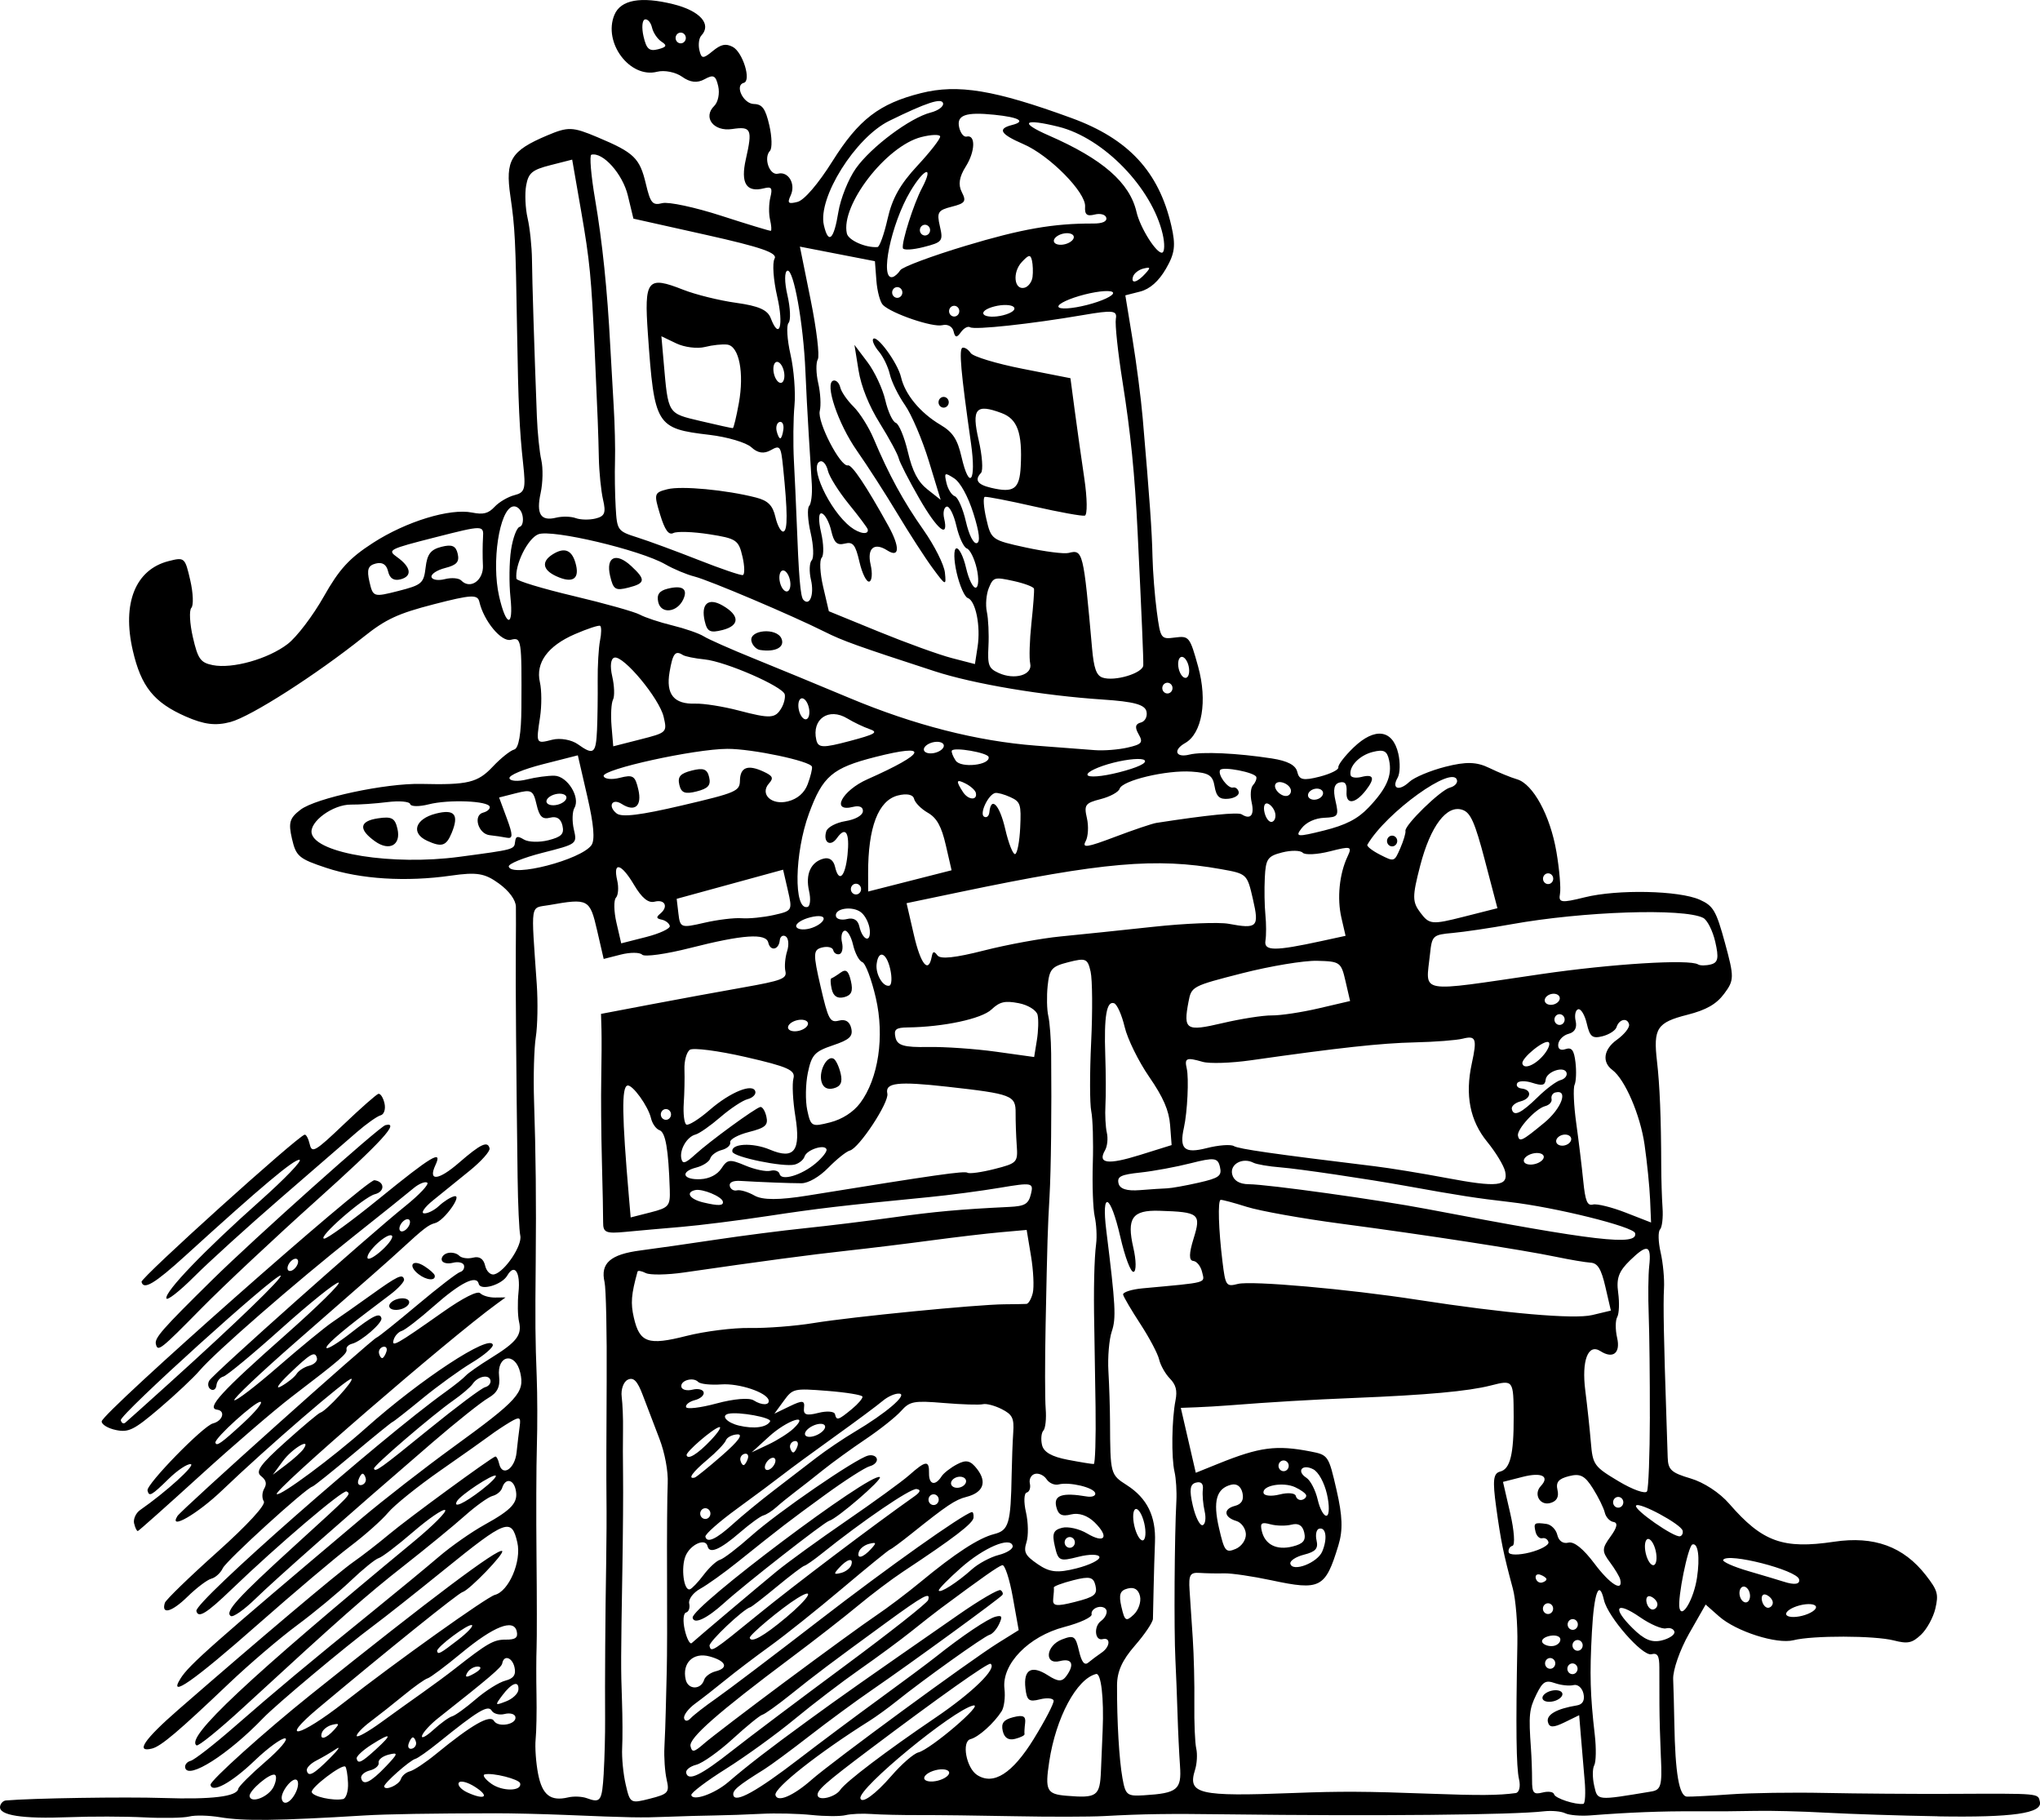 <?xml version="1.0" encoding="UTF-8" standalone="no"?>
<!-- Created with Inkscape (http://www.inkscape.org/) -->

<svg
   width="155.852mm"
   height="139.01mm"
   viewBox="0 0 155.852 139.01"
   version="1.1"
   id="svg36532"
   xml:space="preserve"
   inkscape:version="1.2.2 (b0a8486, 2022-12-01)"
   sodipodi:docname="deathpenalty-electricchair.svg"
   xmlns:inkscape="http://www.inkscape.org/namespaces/inkscape"
   xmlns:sodipodi="http://sodipodi.sourceforge.net/DTD/sodipodi-0.dtd"
   xmlns="http://www.w3.org/2000/svg"
   xmlns:svg="http://www.w3.org/2000/svg"
   xmlns:rdf="http://www.w3.org/1999/02/22-rdf-syntax-ns#"
   xmlns:cc="http://creativecommons.org/ns#"
   xmlns:dc="http://purl.org/dc/elements/1.1/"><sodipodi:namedview
     id="namedview36534"
     pagecolor="#ffffff"
     bordercolor="#000000"
     borderopacity="0.25"
     inkscape:showpageshadow="2"
     inkscape:pageopacity="0.0"
     inkscape:pagecheckerboard="0"
     inkscape:deskcolor="#d1d1d1"
     inkscape:document-units="mm"
     showgrid="false"
     inkscape:zoom="0.84541947"
     inkscape:cx="299.85115"
     inkscape:cy="515.1289"
     inkscape:window-width="1390"
     inkscape:window-height="1099"
     inkscape:window-x="0"
     inkscape:window-y="25"
     inkscape:window-maximized="0"
     inkscape:current-layer="layer1" /><defs
     id="defs36529" /><g
     inkscape:label="Layer 1"
     inkscape:groupmode="layer"
     id="layer1"
     transform="translate(-25.977,-12.491)"><g
       inkscape:label="Lager 1"
       id="layer1-0"
       transform="translate(204.426,202.775)"><g
         id="layer1-5"
         inkscape:label="Layer 1"
         transform="matrix(0.265,0,0,0.265,-288.589,-246.535)" /><path
         style="fill:#000000;stroke-width:0.4"
         d="m -30.415,-51.548 c -2.787,-0.047 -6.614,-0.17 -8.505,-0.273 -1.891,-0.104 -4.337,-0.166 -5.436,-0.138 -1.099,0.027 -3.176,0.042 -4.615,0.032 -2.516,-0.017 -5.032,0.081 -7.968,0.311 -0.76,0.06 -1.631,-0.014 -1.935,-0.164 -0.304,-0.15 -1.043,-0.216 -1.642,-0.146 -2.343,0.273 -12.901,0.373 -24.178,0.23 -4.582,-0.058 -6.349,-0.033 -9.416,0.133 -1.092,0.059 -4.166,0.064 -6.831,0.011 -2.665,-0.053 -5.93,-0.092 -7.256,-0.087 -1.325,0.005 -2.975,-0.032 -3.665,-0.083 -0.691,-0.051 -1.586,-0.011 -1.989,0.089 -0.404,0.099 -1.568,0.094 -2.587,-0.013 -1.019,-0.107 -2.747,-0.147 -3.84,-0.09 -1.092,0.057 -2.707,0.114 -3.589,0.126 -0.881,0.012 -2.499,0.057 -3.595,0.1 -2.057,0.08 -2.722,0.068 -7.872,-0.144 -1.674,-0.069 -4.038,-0.124 -5.254,-0.123 -4.884,0.006 -8.317,0.063 -10.011,0.166 -6.66,0.406 -9.236,0.438 -11.043,0.135 -0.85,-0.142 -1.904,-0.167 -2.342,-0.056 -0.438,0.112 -1.992,0.142 -3.453,0.067 -1.461,-0.075 -4.078,-0.08 -5.817,-0.012 -3.489,0.137 -5.277,-0.141 -5.192,-0.808 0.031,-0.24 0.233,-0.452 0.45,-0.471 1.987,-0.174 9.095,-0.285 12.016,-0.188 3.721,0.124 5.631,-0.11 5.734,-0.702 0.032,-0.182 0.963,-1.111 2.07,-2.065 1.107,-0.953 1.787,-1.758 1.511,-1.788 -0.275,-0.03 -1.33,0.74 -2.343,1.712 -1.748,1.676 -3.263,2.504 -3.357,1.835 -0.043,-0.307 4.135,-4.065 7.634,-6.867 9.282,-7.433 14.307,-11.206 14.642,-10.991 0.236,0.151 -2.517,3.007 -3.023,3.135 -0.319,0.081 -5.687,4.401 -10.989,8.842 -3.138,2.628 -1.497,2.276 1.944,-0.417 3.922,-3.07 10.915,-8.056 11.511,-8.208 1.071,-0.273 2.053,-2.562 1.719,-4.008 -0.439,-1.903 -0.851,-1.749 -5.571,2.075 -2.133,1.728 -4.573,3.658 -5.423,4.288 -2.11,1.565 -7.429,6.02 -8.422,7.054 -2.661,2.771 -5.742,4.733 -5.958,3.794 -0.051,-0.219 0.138,-0.458 0.419,-0.529 0.281,-0.072 1.777,-1.235 3.323,-2.585 3.175,-2.772 5.681,-4.863 10.586,-8.835 1.863,-1.509 4.142,-3.39 5.065,-4.18 0.923,-0.79 2.481,-1.881 3.461,-2.423 2.143,-1.185 2.617,-1.723 2.389,-2.711 -0.185,-0.801 -0.795,-0.865 -1.03,-0.108 -0.078,0.252 -0.407,0.526 -0.73,0.608 -0.323,0.082 -1.284,0.77 -2.136,1.529 -0.852,0.759 -2.928,2.461 -4.612,3.783 -2.913,2.285 -4.759,3.914 -12.33,10.877 -1.808,1.663 -3.4,2.952 -3.536,2.865 -0.898,-0.575 3.894,-5.07 16.61,-15.582 1.468,-1.214 2.539,-2.291 2.379,-2.394 -0.16,-0.103 -1.268,0.656 -2.463,1.687 -1.195,1.03 -2.37,1.923 -2.612,1.985 -0.242,0.062 -1.204,0.841 -2.138,1.731 -0.934,0.891 -2.78,2.421 -4.102,3.4 -1.322,0.979 -3.664,2.98 -5.205,4.447 -3.858,3.671 -5.183,4.793 -5.869,4.968 -1.301,0.331 -0.613,-0.685 2.009,-2.97 6.089,-5.306 12.229,-10.486 13.376,-11.285 0.667,-0.464 1.894,-1.416 2.728,-2.114 1.459,-1.222 7.789,-5.854 8.112,-5.936 0.086,-0.022 0.219,0.229 0.295,0.558 0.235,1.019 1.196,0.392 1.328,-0.866 0.069,-0.656 0.176,-1.561 0.239,-2.01 0.098,-0.7 -0.007,-0.745 -0.735,-0.314 -0.467,0.277 -1.157,0.736 -1.534,1.02 -0.377,0.285 -2.087,1.494 -3.802,2.688 -1.714,1.194 -3.508,2.638 -3.985,3.21 -0.477,0.572 -1.777,1.727 -2.888,2.567 -1.111,0.84 -4.304,3.54 -7.095,6 -4.886,4.306 -6.87,5.691 -5.871,4.099 0.651,-1.039 2.42,-2.603 13.844,-12.243 1.666,-1.405 4.803,-3.845 6.973,-5.421 4.974,-3.613 5.485,-4.18 5.135,-5.695 -0.373,-1.615 -1.805,-1.36 -1.615,0.288 0.091,0.794 -0.138,1.252 -0.823,1.643 -0.522,0.298 -2.433,1.819 -4.245,3.38 -6.623,5.706 -12.03,10.479 -13.551,11.963 -0.857,0.836 -1.702,1.428 -1.878,1.316 -0.482,-0.309 0.485,-1.374 4.864,-5.362 4.459,-4.06 4.334,-3.93 3.982,-4.156 -0.259,-0.166 -5.269,4.097 -8.758,7.452 -1.951,1.877 -2.583,2.267 -2.719,1.678 -0.157,-0.68 13.962,-13.092 19.05,-16.746 0.664,-0.477 1.351,-1.028 1.527,-1.224 0.176,-0.196 1.032,-0.797 1.903,-1.335 1.993,-1.231 2.407,-1.763 2.17,-2.792 -0.104,-0.451 -0.122,-1.464 -0.04,-2.25 0.16,-1.538 -0.305,-2.227 -0.86,-1.272 -0.414,0.713 -2.051,1.188 -2.179,0.632 -0.163,-0.708 -1.393,-0.097 -3.435,1.706 -1.097,0.969 -2.197,1.819 -2.445,1.89 -0.247,0.07 -0.524,0.367 -0.614,0.659 -0.196,0.629 0.17,0.425 3.727,-2.081 1.583,-1.115 2.674,-1.666 2.88,-1.456 0.183,0.186 0.693,0.334 1.134,0.329 l 0.802,-0.009 -0.688,0.502 c -3.704,2.702 -17.125,14.31 -16.792,14.523 0.276,0.177 4.268,-2.784 6.804,-5.045 4.197,-3.743 9.504,-7.223 9.703,-6.362 0.045,0.196 -0.672,0.81 -1.595,1.364 -0.922,0.554 -2.631,1.791 -3.798,2.749 -1.166,0.958 -2.185,1.757 -2.263,1.777 -0.078,0.02 -1.443,1.128 -3.031,2.461 -1.589,1.334 -2.982,2.449 -3.096,2.478 -0.513,0.131 -6.574,5.651 -6.846,6.236 -0.167,0.359 -0.559,0.718 -0.87,0.798 -0.311,0.079 -1.138,0.704 -1.837,1.388 -1.196,1.17 -2.007,1.387 -1.719,0.46 0.071,-0.227 1.865,-1.967 3.987,-3.866 2.316,-2.072 3.745,-3.625 3.574,-3.885 -0.156,-0.238 -0.144,-0.673 0.026,-0.967 0.222,-0.383 0.154,-0.658 -0.241,-0.967 -0.442,-0.346 -0.07,-0.865 1.866,-2.605 1.33,-1.195 2.529,-2.201 2.664,-2.236 0.443,-0.113 2.595,-2.45 2.382,-2.586 -0.222,-0.142 -6.427,5.207 -9.885,8.521 -1.888,1.809 -4.12,3.092 -3.413,1.961 0.304,-0.487 14.895,-13.555 15.229,-13.64 0.113,-0.029 1.505,-1.143 3.094,-2.477 1.589,-1.334 3.063,-2.469 3.277,-2.524 0.213,-0.054 0.346,-0.278 0.296,-0.498 -0.051,-0.219 -0.434,-0.312 -0.851,-0.206 -0.418,0.106 -0.801,0.014 -0.851,-0.206 -0.051,-0.219 0.154,-0.462 0.455,-0.538 0.301,-0.077 0.694,0.013 0.874,0.2 0.18,0.187 0.658,0.255 1.064,0.152 0.484,-0.123 0.8,0.086 0.921,0.61 0.101,0.439 0.417,0.738 0.702,0.666 0.807,-0.206 2.155,-2.22 1.983,-2.964 -0.085,-0.368 -0.177,-2.374 -0.204,-4.458 -0.108,-8.241 -0.16,-14.862 -0.137,-17.282 0.013,-1.397 0.016,-2.918 0.007,-3.381 -0.01,-0.513 -0.519,-1.205 -1.306,-1.775 -1.076,-0.78 -1.681,-0.879 -3.659,-0.596 -3.425,0.49 -6.902,0.273 -9.52,-0.594 -2.09,-0.692 -2.314,-0.881 -2.622,-2.22 -0.285,-1.237 -0.185,-1.58 0.65,-2.22 1.167,-0.895 6.522,-2.038 9.236,-1.972 3.56,0.086 4.301,-0.093 5.456,-1.321 0.605,-0.643 1.34,-1.23 1.634,-1.305 0.347,-0.088 0.54,-1.21 0.551,-3.203 0.029,-5.251 0.009,-5.387 -0.808,-5.179 -0.723,0.184 -2.066,-1.437 -2.404,-2.902 -0.133,-0.577 -0.615,-0.551 -3.474,0.186 -2.738,0.706 -3.677,1.14 -5.357,2.482 -3.662,2.924 -8.611,6.09 -10.177,6.511 -1.141,0.306 -2.019,0.199 -3.425,-0.419 -2.435,-1.071 -3.408,-2.284 -4.045,-5.048 -0.831,-3.601 0.203,-6.176 2.737,-6.821 1.219,-0.31 1.253,-0.281 1.653,1.455 0.225,0.974 0.263,1.926 0.086,2.115 -0.178,0.189 -0.125,1.201 0.117,2.25 0.382,1.656 0.581,1.936 1.514,2.124 1.503,0.303 4.247,-0.471 5.734,-1.618 0.69,-0.532 1.926,-2.157 2.747,-3.611 1.191,-2.108 1.955,-2.941 3.775,-4.114 2.532,-1.632 5.867,-2.652 7.559,-2.31 0.857,0.173 1.244,0.074 1.721,-0.438 0.339,-0.364 1.022,-0.765 1.517,-0.891 0.803,-0.204 0.875,-0.465 0.665,-2.387 -0.283,-2.584 -0.373,-4.552 -0.464,-10.124 -0.115,-7.05 -0.158,-7.897 -0.513,-10.338 -0.399,-2.743 0.032,-3.453 2.805,-4.625 1.614,-0.682 1.941,-0.671 3.849,0.132 2.804,1.179 3.226,1.586 3.697,3.562 0.354,1.486 0.507,1.666 1.258,1.475 0.47,-0.119 2.497,0.315 4.505,0.965 2.008,0.65 3.71,1.167 3.782,1.148 0.072,-0.018 0.046,-0.404 -0.059,-0.858 -0.105,-0.453 -0.093,-1.216 0.025,-1.696 0.176,-0.715 0.089,-0.84 -0.482,-0.694 -1.354,0.345 -1.808,-0.382 -1.39,-2.225 0.52,-2.295 0.417,-2.52 -1.052,-2.3 -1.413,0.211 -2.259,-0.894 -1.358,-1.773 0.289,-0.282 0.424,-0.956 0.299,-1.498 -0.191,-0.828 -0.358,-0.913 -1.045,-0.534 -0.56,0.309 -1.101,0.249 -1.714,-0.189 -0.493,-0.352 -1.352,-0.524 -1.91,-0.382 -2.077,0.529 -4.145,-2.222 -3.264,-4.343 0.479,-1.154 2.01,-1.433 4.49,-0.82 2.053,0.508 2.968,1.531 2.149,2.402 -0.178,0.189 -0.243,0.688 -0.146,1.109 0.154,0.67 0.281,0.679 1.011,0.078 0.638,-0.526 0.999,-0.604 1.532,-0.329 0.771,0.396 1.449,2.598 0.847,2.751 -0.715,0.182 -0.035,1.599 0.774,1.615 0.639,0.012 0.885,0.351 1.179,1.625 0.204,0.885 0.226,1.764 0.048,1.953 -0.511,0.543 -0.029,1.908 0.616,1.744 0.795,-0.202 1.374,0.789 0.969,1.659 -0.277,0.595 -0.191,0.677 0.521,0.496 0.513,-0.13 1.577,-1.37 2.67,-3.108 2.006,-3.191 3.577,-4.399 6.763,-5.2 2.818,-0.709 5.627,-0.244 11.506,1.905 4.348,1.589 6.666,4.091 7.619,8.218 0.349,1.514 0.274,2.115 -0.414,3.299 -0.552,0.952 -1.228,1.547 -1.97,1.736 l -1.129,0.288 0.548,3.345 c 0.301,1.84 0.652,4.554 0.779,6.031 0.541,6.291 0.704,8.599 0.748,10.58 0.026,1.155 0.175,3.051 0.332,4.213 0.28,2.074 0.306,2.11 1.393,1.968 1.066,-0.139 1.132,-0.055 1.762,2.223 0.724,2.62 0.301,5.106 -0.993,5.838 -0.949,0.537 -0.726,1.145 0.324,0.883 0.965,-0.241 3.659,-0.115 6.298,0.292 1.208,0.187 1.827,0.514 1.946,1.028 0.142,0.614 0.456,0.683 1.693,0.368 0.835,-0.213 1.485,-0.533 1.444,-0.712 -0.041,-0.179 0.48,-0.86 1.158,-1.514 1.631,-1.571 2.996,-1.387 3.423,0.461 0.159,0.691 0.136,1.519 -0.051,1.842 -0.49,0.844 0.105,1.059 0.891,0.321 0.367,-0.345 1.605,-0.865 2.751,-1.157 1.589,-0.405 2.389,-0.383 3.367,0.093 0.706,0.343 1.654,0.73 2.106,0.861 1.23,0.354 2.541,2.765 3.016,5.543 0.228,1.336 0.351,2.777 0.272,3.204 -0.127,0.686 0.093,0.717 1.893,0.269 2.498,-0.621 7.205,-0.522 8.785,0.185 1.038,0.464 1.254,0.834 1.928,3.304 0.712,2.609 0.708,2.849 -0.064,3.879 -0.599,0.8 -1.364,1.237 -2.813,1.606 -2.322,0.591 -2.609,1.03 -2.318,3.547 0.213,1.843 0.315,4.351 0.324,7.942 0.003,1.045 0.048,2.508 0.1,3.252 0.053,0.744 -0.034,1.49 -0.192,1.658 -0.158,0.168 -0.137,0.955 0.046,1.749 0.183,0.794 0.299,2.037 0.257,2.761 -0.068,1.173 -0.013,4.072 0.186,9.908 0.035,1.036 0.079,2.381 0.097,2.988 0.028,0.95 0.272,1.174 1.749,1.611 1.019,0.301 2.22,1.088 2.957,1.937 2.527,2.911 4.102,3.481 8.008,2.897 3.052,-0.456 5.305,0.367 7.014,2.565 0.896,1.152 0.977,1.436 0.721,2.539 -0.159,0.683 -0.653,1.584 -1.098,2.002 -0.681,0.639 -1.01,0.708 -2.078,0.434 -1.466,-0.376 -6.203,-0.387 -7.653,-0.018 -1.282,0.327 -4.388,-0.665 -5.695,-1.818 l -1.026,-0.905 -1.267,2.223 c -0.697,1.223 -1.243,2.787 -1.214,3.477 0.029,0.689 0.069,2.2 0.089,3.356 0.065,3.83 0.367,5.588 0.965,5.615 0.302,0.014 1.794,-0.065 3.316,-0.174 1.522,-0.11 4.767,-0.158 7.211,-0.107 2.444,0.051 6.792,0.082 9.664,0.07 6.857,-0.03 6.621,-0.051 6.773,0.606 0.204,0.882 -2.086,1.209 -7.806,1.113 z m -21.143,-4.434 c -0.06,-1.32 -0.112,-3.16 -0.114,-4.089 -0.002,-0.929 -0.005,-2.211 -0.006,-2.849 -0.002,-0.899 -0.139,-1.126 -0.609,-1.006 -0.677,0.172 -3.324,-2.849 -3.62,-4.132 -0.373,-1.617 -0.759,-0.596 -0.924,2.441 -0.176,3.243 -0.133,4.784 0.221,7.861 0.117,1.016 0.097,2.056 -0.043,2.313 -0.14,0.256 -0.142,0.959 -0.003,1.56 0.267,1.157 0.135,1.144 4.38,0.44 0.716,-0.119 0.815,-0.465 0.72,-2.538 z m -5.828,1.695 c -0.084,-0.966 -0.212,-2.482 -0.285,-3.369 l -0.133,-1.613 -1.127,0.55 c -0.854,0.417 -1.16,0.408 -1.263,-0.038 -0.128,-0.554 0.671,-1.007 2.222,-1.261 0.437,-0.071 0.613,-0.392 0.495,-0.904 -0.102,-0.442 -0.437,-0.728 -0.758,-0.647 -0.316,0.08 -0.956,0.013 -1.421,-0.149 -0.719,-0.251 -0.933,-0.12 -1.415,0.861 -0.555,1.128 -0.599,1.571 -0.417,4.129 0.049,0.684 0.087,1.768 0.085,2.407 -0.003,0.992 0.114,1.133 0.8,0.958 0.442,-0.113 0.839,-0.053 0.882,0.133 0.071,0.307 1.631,0.819 2.237,0.733 0.138,-0.02 0.183,-0.826 0.099,-1.792 z m -3.219,-6.255 c -0.051,-0.219 0.25,-0.486 0.667,-0.592 0.418,-0.106 0.801,-0.014 0.851,0.206 0.051,0.219 -0.25,0.486 -0.667,0.592 -0.418,0.106 -0.801,0.014 -0.851,-0.206 z m -1.793,6.169 c -0.214,-0.928 -0.251,-3.909 -0.127,-10.326 0.029,-1.517 -0.126,-3.426 -0.346,-4.241 -0.721,-2.679 -0.918,-3.641 -1.273,-6.222 -0.283,-2.06 -0.224,-2.583 0.311,-2.719 0.76,-0.194 1.037,-1.321 1.026,-4.174 -0.012,-2.833 -0.017,-2.841 -1.759,-2.397 -1.72,0.438 -4.869,0.725 -10.38,0.947 -3.307,0.133 -6.4,0.316 -9.617,0.569 -0.706,0.056 -1.821,0.121 -2.479,0.146 l -1.195,0.045 0.572,2.479 0.572,2.479 1.747,-0.705 c 3.135,-1.265 4.407,-1.431 7.023,-0.922 1.347,0.262 1.378,0.308 1.983,2.941 0.46,2 0.496,3.066 0.142,4.229 -0.997,3.275 -1.371,3.469 -5.125,2.667 -1.429,-0.305 -3.047,-0.543 -3.596,-0.528 -0.549,0.015 -1.39,-4.37e-4 -1.869,-0.033 -0.744,-0.051 -0.857,0.141 -0.78,1.326 0.05,0.762 0.16,2.416 0.244,3.675 0.085,1.259 0.139,3.494 0.121,4.966 -0.018,1.472 0.047,3.023 0.145,3.447 0.098,0.424 0.057,1.154 -0.091,1.623 -0.587,1.859 0.247,2.057 7.508,1.775 3.618,-0.14 5.529,-0.13 10.464,0.054 3.728,0.14 5.223,0.128 6.521,-0.049 0.273,-0.037 0.387,-0.501 0.259,-1.053 z m -25.9,-1.018 c -0.066,-0.912 -0.152,-2.696 -0.19,-3.964 -0.038,-1.268 -0.112,-3.15 -0.164,-4.182 -0.114,-2.266 -0.069,-9.422 0.075,-12.086 0.039,-0.723 -0.024,-1.73 -0.141,-2.238 -0.251,-1.089 -0.211,-3.993 0.074,-5.449 0.149,-0.76 0.037,-1.197 -0.432,-1.679 -0.348,-0.358 -0.716,-1.011 -0.818,-1.451 -0.101,-0.439 -0.744,-1.656 -1.428,-2.704 -0.684,-1.048 -1.279,-2.059 -1.322,-2.246 -0.043,-0.188 0.63,-0.406 1.496,-0.486 5.073,-0.468 4.737,-0.376 4.537,-1.243 -0.102,-0.444 -0.407,-0.826 -0.677,-0.85 -0.337,-0.03 -0.329,-0.564 0.026,-1.706 0.591,-1.901 0.433,-2.029 -2.614,-2.125 -2.073,-0.065 -2.511,0.557 -1.988,2.823 0.222,0.96 0.232,1.79 0.023,1.843 -0.217,0.055 -0.656,-1.1 -1.024,-2.696 -0.754,-3.27 -1.452,-3.576 -1.066,-0.468 0.71,5.722 0.764,6.7 0.419,7.716 -0.204,0.601 -0.319,1.97 -0.257,3.042 0.063,1.071 0.118,2.802 0.123,3.846 0.019,4.019 0.026,4.046 1.29,4.856 1.538,0.986 2.222,2.368 2.145,4.338 -0.034,0.859 -0.08,2.422 -0.103,3.473 -0.023,1.051 -0.047,2.128 -0.053,2.393 -0.006,0.265 -0.625,1.185 -1.375,2.045 -0.979,1.123 -1.364,1.979 -1.368,3.038 -0.009,2.766 0.159,5.654 0.411,7.07 0.235,1.317 0.347,1.408 1.639,1.329 2.559,-0.156 2.892,-0.427 2.761,-2.239 z m -6.041,0.377 c 0.041,-0.998 0.1,-2.391 0.13,-3.095 0.106,-2.479 -0.119,-4.405 -0.504,-4.307 -1.489,0.379 -3.068,3.333 -3.577,6.691 -0.334,2.204 -0.194,2.483 1.311,2.609 2.342,0.195 2.56,0.039 2.64,-1.898 z m 36.403,-7.898 c -0.051,-0.219 -0.263,-0.355 -0.472,-0.302 -0.209,0.053 -0.338,0.276 -0.288,0.496 0.051,0.219 0.263,0.355 0.472,0.302 0.209,-0.053 0.338,-0.276 0.288,-0.496 z m 18.224,-4.641 c -0.051,-0.219 -0.605,-0.268 -1.231,-0.109 -0.626,0.16 -1.098,0.47 -1.047,0.689 0.051,0.219 0.605,0.268 1.231,0.109 0.626,-0.16 1.098,-0.47 1.047,-0.689 z m -19.927,4.23 c -0.051,-0.219 -0.263,-0.355 -0.472,-0.302 -0.209,0.053 -0.338,0.276 -0.288,0.496 0.051,0.219 0.263,0.355 0.472,0.302 0.209,-0.053 0.338,-0.276 0.288,-0.496 z m 9.112,-2.32 c -0.051,-0.219 -0.34,-0.336 -0.642,-0.259 -0.303,0.077 -1.197,-0.306 -1.986,-0.852 -1.82,-1.257 -2.172,-0.756 -0.581,0.826 0.903,0.898 1.477,1.138 2.256,0.944 0.575,-0.144 1.004,-0.44 0.953,-0.66 z m 7.507,-2.309 c -0.048,-0.206 -0.283,-0.443 -0.523,-0.525 -0.24,-0.082 -0.372,0.13 -0.293,0.472 0.079,0.342 0.314,0.578 0.523,0.525 0.209,-0.053 0.341,-0.266 0.293,-0.472 z m -14.525,3.252 c -0.051,-0.219 -0.263,-0.355 -0.472,-0.302 -0.209,0.053 -0.338,0.276 -0.288,0.496 0.051,0.219 0.263,0.355 0.472,0.302 0.209,-0.053 0.338,-0.276 0.288,-0.496 z m 12.771,-3.886 c -0.076,-0.329 -0.309,-0.555 -0.518,-0.502 -0.209,0.053 -0.318,0.366 -0.242,0.695 0.076,0.329 0.309,0.555 0.518,0.502 0.209,-0.053 0.318,-0.366 0.242,-0.695 z m -14.474,3.475 c -0.051,-0.219 -0.444,-0.309 -0.874,-0.2 -0.43,0.109 -0.635,0.352 -0.455,0.538 0.18,0.187 0.573,0.276 0.874,0.2 0.301,-0.077 0.506,-0.319 0.455,-0.538 z m 10.445,-4.653 c 0.237,-1.564 0.084,-2.684 -0.348,-2.547 -0.337,0.106 -1.155,4.14 -0.988,4.867 0.195,0.847 1.092,-0.708 1.336,-2.319 z m 7.799,0.112 c -0.169,-0.706 -5.462,-2.06 -5.797,-1.483 -0.081,0.14 0.782,0.526 1.919,0.858 1.137,0.332 2.36,0.698 2.718,0.813 0.824,0.265 1.252,0.195 1.16,-0.188 z m -58.464,12.187 c 0.876,-1.418 1.557,-2.732 1.513,-2.92 -0.043,-0.188 -0.517,-0.229 -1.053,-0.093 -0.833,0.212 -0.993,0.089 -1.1,-0.849 -0.164,-1.431 0.46,-1.794 1.709,-0.994 0.799,0.512 1.093,0.518 1.439,0.031 0.62,-0.874 0.402,-1.346 -0.514,-1.113 -1.221,0.311 -1.082,-1.173 0.154,-1.651 0.914,-0.353 1.04,-0.269 1.302,0.865 0.199,0.863 0.422,1.146 0.711,0.903 0.232,-0.194 0.694,-0.54 1.029,-0.769 0.65,-0.444 0.697,-1.184 0.065,-1.024 -0.597,0.152 -0.694,-0.973 -0.119,-1.389 0.284,-0.206 0.474,-0.56 0.422,-0.786 -0.052,-0.226 -0.351,-0.346 -0.664,-0.266 -0.313,0.08 -0.528,0.325 -0.477,0.544 0.051,0.219 -0.889,0.655 -2.088,0.968 -2.732,0.713 -4.793,2.839 -4.572,4.716 0.076,0.646 -0.023,1.423 -0.22,1.728 -0.595,0.923 -1.762,1.968 -2.371,2.123 -0.702,0.179 -0.327,2.209 0.507,2.743 1.252,0.802 2.694,-0.12 4.33,-2.769 z m -2.374,-0.601 c -0.137,-0.594 0.069,-0.862 0.806,-1.05 0.747,-0.19 0.969,-0.083 0.905,0.438 -0.047,0.379 -0.068,0.765 -0.046,0.857 0.021,0.092 -0.303,0.254 -0.721,0.36 -0.506,0.129 -0.821,-0.073 -0.943,-0.604 z m 43.927,-8.23 c -0.051,-0.219 -0.263,-0.355 -0.472,-0.302 -0.209,0.053 -0.338,0.276 -0.288,0.496 0.051,0.219 0.263,0.355 0.472,0.302 0.209,-0.053 0.338,-0.276 0.288,-0.496 z m 6.08,-1.523 c -0.048,-0.206 -0.283,-0.443 -0.523,-0.525 -0.24,-0.082 -0.372,0.13 -0.293,0.472 0.079,0.342 0.314,0.578 0.523,0.525 0.209,-0.053 0.341,-0.266 0.293,-0.472 z m -58.504,13.176 c 0.768,-0.888 1.689,-1.69 2.047,-1.781 0.948,-0.242 5.098,-3.79 4.192,-3.585 -1.537,0.348 -8.793,6.319 -8.615,7.09 0.104,0.451 1.153,-0.31 2.376,-1.725 z m 4.4,-0.268 c -0.051,-0.219 -0.519,-0.29 -1.041,-0.157 -0.522,0.133 -0.908,0.421 -0.857,0.641 0.051,0.219 0.519,0.29 1.041,0.157 0.522,-0.133 0.908,-0.421 0.857,-0.641 z m -8.313,1.343 c 0.41,-0.612 3.544,-2.988 7.256,-5.502 2.847,-1.928 4.75,-3.787 4.222,-4.126 -0.176,-0.113 -3.93,2.545 -9.201,6.514 -3.475,2.616 -4.094,3.166 -4.004,3.554 0.099,0.43 1.359,0.109 1.727,-0.44 z m 54.449,-13.937 c -0.051,-0.219 -0.263,-0.355 -0.472,-0.302 -0.209,0.053 -0.338,0.276 -0.288,0.496 0.051,0.219 0.263,0.355 0.472,0.302 0.209,-0.053 0.338,-0.276 0.288,-0.496 z m -56.655,13.177 c 1.657,-1.451 12.119,-9.124 14.261,-10.459 l 1.574,-0.981 -0.452,-2.525 c -0.248,-1.389 -0.609,-2.485 -0.801,-2.436 -0.3,0.076 -1.501,0.919 -4.736,3.321 -0.378,0.28 -1.373,1.06 -2.213,1.733 -0.84,0.673 -2.618,1.984 -3.951,2.914 -1.333,0.93 -3.563,2.633 -4.956,3.784 -1.393,1.151 -3.756,2.861 -5.251,3.801 -1.496,0.939 -2.689,1.843 -2.652,2.008 0.11,0.492 1.778,-0.093 2.823,-0.99 1.491,-1.279 3.095,-2.517 6.109,-4.714 2.569,-1.873 4.046,-2.911 11.536,-8.111 1.592,-1.105 3.014,-1.932 3.16,-1.838 0.146,0.094 0.211,0.256 0.142,0.361 -0.156,0.239 -6.95,5.19 -9.951,7.251 -1.241,0.852 -3.406,2.443 -4.812,3.537 -1.406,1.093 -2.952,2.234 -3.435,2.535 -2.042,1.272 -2.443,1.61 -2.356,1.987 0.14,0.608 1.792,-0.307 4.99,-2.765 1.596,-1.227 4.374,-3.302 6.172,-4.611 1.798,-1.309 3.728,-2.746 4.289,-3.192 2.02,-1.607 3.977,-2.924 4.574,-3.076 0.498,-0.127 0.547,-0.024 0.274,0.564 -0.184,0.395 -0.513,0.764 -0.73,0.82 -0.404,0.103 -5.039,3.411 -7.105,5.071 -0.629,0.505 -1.559,1.18 -2.066,1.499 -3.891,2.446 -7.307,5.141 -7.186,5.668 0.136,0.588 1.333,0.085 2.749,-1.154 z m 61.79,-15.309 c -0.048,-0.209 -0.403,-0.802 -0.787,-1.317 -0.624,-0.835 -0.618,-1.048 0.049,-1.964 0.504,-0.691 0.578,-1.054 0.227,-1.11 -0.287,-0.045 -0.588,-0.369 -0.668,-0.719 -0.081,-0.35 -0.49,-1.18 -0.908,-1.845 -0.616,-0.977 -0.965,-1.157 -1.824,-0.938 -0.81,0.206 -1.019,0.461 -0.879,1.068 0.123,0.532 -0.069,0.862 -0.575,0.991 -0.786,0.2 -1.27,-0.696 -0.702,-1.3 0.704,-0.748 0.072,-1.074 -1.369,-0.707 l -1.519,0.387 0.552,2.394 c 0.307,1.33 0.383,2.437 0.172,2.49 -0.209,0.053 -0.338,0.276 -0.288,0.496 0.051,0.219 0.775,0.225 1.611,0.012 0.835,-0.213 1.477,-0.566 1.427,-0.786 -0.051,-0.219 -0.263,-0.355 -0.472,-0.302 -0.209,0.053 -0.442,-0.173 -0.518,-0.502 -0.155,-0.671 -0.092,-0.716 0.836,-0.59 0.361,0.049 0.735,0.429 0.831,0.844 0.105,0.454 0.44,0.688 0.841,0.585 0.431,-0.11 1.138,0.458 1.998,1.603 1.197,1.594 2.196,2.209 1.965,1.209 z m 2.711,-2.189 c -0.127,-0.549 -0.401,-0.954 -0.61,-0.901 -0.209,0.053 -0.276,0.545 -0.15,1.094 0.127,0.549 0.401,0.954 0.61,0.901 0.209,-0.053 0.276,-0.545 0.15,-1.094 z m -8.347,2.151 c -0.022,-0.097 -0.237,-0.243 -0.477,-0.326 -0.24,-0.082 -0.393,0.04 -0.339,0.273 0.054,0.232 0.268,0.379 0.477,0.326 0.209,-0.053 0.361,-0.176 0.339,-0.273 z m -67.213,15.326 c -0.136,-0.588 -0.213,-1.708 -0.172,-2.49 0.041,-0.782 0.087,-2.043 0.103,-2.802 0.016,-0.759 0.051,-2.146 0.077,-3.082 0.026,-0.936 0.036,-4.169 0.021,-7.186 -0.015,-3.016 0.009,-6.193 0.051,-7.059 0.045,-0.921 -0.219,-2.344 -0.637,-3.428 -0.393,-1.019 -0.963,-2.512 -1.267,-3.318 -0.411,-1.09 -0.705,-1.393 -1.146,-1.182 -0.327,0.156 -0.536,0.742 -0.466,1.302 0.07,0.56 0.116,1.687 0.101,2.504 -0.015,0.817 -0.013,2.432 0.004,3.589 0.017,1.157 -0.006,4.299 -0.051,6.982 -0.12,7.093 -0.121,7.613 -0.032,10.145 0.045,1.266 0.051,2.894 0.013,3.617 -0.037,0.723 0.084,1.975 0.271,2.782 0.334,1.446 0.361,1.462 1.857,1.081 1.394,-0.355 1.498,-0.475 1.272,-1.455 z m 77.618,-19.013 c -0.115,-0.499 -3.367,-2.247 -3.56,-1.914 -0.175,0.302 2.904,2.448 3.357,2.34 0.157,-0.037 0.249,-0.229 0.203,-0.426 z m -82.429,18.518 c 0.068,-1.121 0.117,-2.986 0.108,-4.145 -0.021,-2.741 0.015,-8.104 0.081,-11.847 0.029,-1.633 0.039,-3.917 0.023,-5.074 -0.016,-1.157 -0.009,-5.132 0.015,-8.831 0.024,-3.7 -0.05,-7.126 -0.162,-7.615 -0.331,-1.435 0.443,-2.115 2.748,-2.414 1.133,-0.147 3.721,-0.517 5.751,-0.822 2.03,-0.305 5.104,-0.7 6.832,-0.878 1.728,-0.178 4.718,-0.544 6.646,-0.813 3.245,-0.453 5.177,-0.629 8.92,-0.809 1.221,-0.059 1.488,-0.216 1.678,-0.986 0.215,-0.87 0.095,-0.894 -2.383,-0.477 -1.435,0.242 -3.847,0.56 -5.36,0.708 -6.793,0.664 -8.498,0.864 -12.329,1.445 -2.243,0.34 -5.231,0.716 -6.641,0.835 -1.41,0.119 -3.331,0.29 -4.27,0.38 -1.49,0.143 -1.706,0.05 -1.7,-0.729 0.004,-0.491 -0.038,-2.592 -0.094,-4.668 -0.056,-2.077 -0.078,-4.922 -0.05,-6.323 0.028,-1.401 0.035,-3.083 0.017,-3.739 l -0.035,-1.192 3.738,-0.711 c 2.056,-0.391 5.259,-0.98 7.118,-1.308 2.954,-0.521 3.361,-0.678 3.231,-1.241 -0.082,-0.355 -0.022,-1.046 0.133,-1.536 0.155,-0.49 0.104,-0.997 -0.114,-1.127 -0.218,-0.129 -0.42,0.009 -0.45,0.307 -0.073,0.73 -0.719,0.856 -0.877,0.171 -0.17,-0.737 -1.938,-0.615 -5.962,0.409 -1.841,0.469 -3.494,0.7 -3.674,0.513 -0.18,-0.187 -0.915,-0.189 -1.633,-0.007 l -1.306,0.333 -0.504,-2.186 c -0.553,-2.396 -0.67,-2.458 -3.652,-1.93 -1.495,0.265 -1.396,-0.359 -0.956,6.052 0.094,1.37 0.061,3.184 -0.073,4.031 -0.135,0.847 -0.195,3.048 -0.134,4.891 0.133,4.032 0.171,7.673 0.127,12.216 -0.046,4.725 -0.035,5.982 0.076,8.85 0.053,1.38 0.059,3.755 0.012,5.276 -0.047,1.522 -0.059,5.326 -0.028,8.454 0.031,3.128 0.034,6.263 0.006,6.968 -0.028,0.704 -0.032,2.321 -0.007,3.592 0.024,1.271 -0.006,2.801 -0.066,3.399 -0.06,0.598 0.024,1.781 0.188,2.629 0.313,1.623 0.951,2.122 2.3,1.802 0.419,-0.1 1.059,-0.072 1.421,0.061 1.058,0.388 1.163,0.233 1.294,-1.913 z m 9.823,-1.723 c 1.264,-0.997 5.12,-3.9 8.568,-6.452 3.448,-2.552 6.327,-4.823 6.397,-5.048 0.205,-0.661 -0.332,-0.37 -3.241,1.752 -4.248,3.099 -5.356,3.933 -7.289,5.485 -0.985,0.791 -1.946,1.478 -2.136,1.526 -0.19,0.048 -1.209,0.878 -2.265,1.844 -1.056,0.966 -2.308,1.855 -2.784,1.976 -0.476,0.121 -0.823,0.4 -0.773,0.619 0.153,0.663 1.109,0.202 3.523,-1.702 z m 4.105,-5.311 c 2.925,-2.177 6.018,-4.427 6.875,-5 0.856,-0.573 2.381,-1.724 3.387,-2.556 2.666,-2.204 4.455,-3.369 5.641,-3.671 1.121,-0.286 1.27,-0.795 1.336,-4.564 0.018,-1.05 0.073,-2.489 0.121,-3.199 0.074,-1.089 -0.063,-1.366 -0.882,-1.782 -0.534,-0.271 -1.18,-0.439 -1.435,-0.374 -0.256,0.065 -1.602,0.023 -2.991,-0.093 -2.286,-0.191 -2.597,-0.133 -3.263,0.614 -0.405,0.454 -1.62,1.419 -2.7,2.145 -1.08,0.726 -2.544,1.786 -3.254,2.356 -0.709,0.57 -1.675,1.327 -2.146,1.682 -0.471,0.356 -1.116,0.881 -1.434,1.167 -0.318,0.286 -0.759,0.566 -0.981,0.623 -0.222,0.056 -1.028,0.642 -1.791,1.301 -1.528,1.32 -2.335,1.663 -2.476,1.053 -0.152,-0.657 -1.312,-0.143 -1.681,0.745 -0.369,0.888 -0.137,2.681 0.329,2.546 0.155,-0.045 0.629,-0.541 1.052,-1.103 0.423,-0.562 0.987,-1.081 1.253,-1.154 0.266,-0.073 1.342,-0.897 2.392,-1.831 2.037,-1.813 7.962,-5.883 8.919,-6.127 0.317,-0.081 0.617,0.033 0.668,0.252 0.051,0.219 -0.192,0.471 -0.54,0.56 -0.348,0.089 -1.884,1.073 -3.415,2.187 -2.819,2.052 -3.347,2.458 -6.688,5.136 -1.026,0.823 -2.307,1.739 -2.847,2.036 -0.539,0.297 -0.92,0.806 -0.845,1.131 0.075,0.325 -0.035,0.634 -0.243,0.687 -0.209,0.053 -0.252,0.65 -0.096,1.327 0.156,0.677 0.396,1.128 0.533,1.004 0.49,-0.445 4.985,-4.239 6.477,-5.467 0.836,-0.688 3.238,-2.43 5.338,-3.871 2.1,-1.441 4.254,-3.006 4.787,-3.478 1.287,-1.139 1.544,-1.165 1.526,-0.155 -0.015,0.879 0.473,0.997 0.962,0.232 0.154,-0.242 0.683,-0.653 1.176,-0.914 0.705,-0.374 1.033,-0.295 1.541,0.367 0.77,1.005 0.463,1.794 -0.827,2.123 -0.853,0.217 -1.48,0.638 -4.208,2.821 -0.791,0.633 -1.522,1.172 -1.623,1.198 -0.102,0.026 -1.74,1.36 -3.642,2.965 -1.901,1.605 -4.387,3.59 -5.525,4.41 -1.137,0.821 -2.676,1.99 -3.42,2.598 -0.744,0.608 -1.779,1.417 -2.299,1.797 -0.52,0.38 -0.901,0.884 -0.847,1.121 0.057,0.246 0.272,0.245 0.502,-0.004 0.221,-0.239 1.103,-0.924 1.96,-1.522 0.857,-0.598 4.399,-3.28 7.87,-5.961 5.24,-4.046 10.927,-8.08 11.649,-8.264 0.093,-0.024 0.152,0.168 0.131,0.426 -0.035,0.435 -1.5,1.557 -5.399,4.135 -0.863,0.571 -2.404,1.733 -3.424,2.583 -1.02,0.85 -3.32,2.642 -5.111,3.981 -5.611,4.197 -7.828,6.146 -7.687,6.757 0.116,0.502 0.265,0.471 1.055,-0.217 0.506,-0.441 3.313,-2.583 6.238,-4.76 z m -7.133,-4.833 c -0.154,-0.794 13.646,-11.163 14.3,-10.744 0.239,0.153 -3.276,3.184 -3.871,3.338 -0.374,0.097 -6.446,4.846 -8.025,6.278 -1.318,1.195 -2.302,1.657 -2.404,1.129 z m -16.628,12.916 c -0.569,-0.365 -1.126,-0.506 -1.238,-0.314 -0.111,0.192 0.187,0.527 0.663,0.745 1.336,0.61 1.734,0.312 0.575,-0.431 z m 3.452,-0.269 c -0.077,-0.322 -2.112,-0.835 -2.709,-0.683 -0.2,0.051 0.029,0.373 0.508,0.715 0.841,0.601 2.348,0.579 2.2,-0.032 z m 84.268,-21.565 c -0.051,-0.219 -0.263,-0.355 -0.472,-0.302 -0.209,0.053 -0.338,0.276 -0.288,0.496 0.051,0.219 0.263,0.355 0.472,0.302 0.209,-0.053 0.338,-0.276 0.288,-0.496 z m 2.036,-6.432 c 0.006,-2.905 -0.033,-6.411 -0.086,-7.792 -0.053,-1.38 -0.036,-3.054 0.038,-3.719 0.18,-1.625 -0.142,-1.723 -1.458,-0.446 -0.869,0.843 -1.065,1.374 -0.914,2.47 0.106,0.768 0.074,1.607 -0.072,1.865 -0.146,0.258 -0.149,0.971 -0.007,1.586 0.27,1.168 -0.314,1.635 -1.276,1.018 -0.944,-0.605 -1.45,0.718 -1.155,3.021 0.15,1.17 0.34,2.941 0.423,3.935 0.145,1.729 0.236,1.858 2.119,2.985 1.083,0.648 2.061,0.994 2.174,0.768 0.113,-0.225 0.21,-2.787 0.216,-5.692 z m -38.949,13.705 c -0.119,-0.518 -0.438,-0.718 -0.94,-0.59 -0.593,0.151 -0.698,0.459 -0.48,1.404 0.251,1.087 0.347,1.147 0.94,0.59 0.363,-0.341 0.579,-0.973 0.48,-1.404 z m 13.925,-3.426 c 0.41,-0.986 0.287,-1.868 -0.242,-1.733 -0.209,0.053 -0.297,0.456 -0.196,0.895 0.143,0.621 -0.069,0.862 -0.955,1.088 -0.626,0.16 -1.098,0.47 -1.047,0.689 0.156,0.676 2.076,-0.062 2.44,-0.938 z m -74.432,17.687 c -0.029,-0.631 -0.124,-1.195 -0.212,-1.252 -0.284,-0.185 -2.638,1.609 -2.56,1.951 0.079,0.341 1.612,0.684 2.388,0.534 0.24,-0.046 0.413,-0.601 0.384,-1.232 z m 4.036,-0.289 c 0.078,-0.252 0.391,-0.522 0.694,-0.599 0.303,-0.077 1.196,-0.669 1.984,-1.315 2.741,-2.245 4.132,-3.041 4.434,-2.537 0.325,0.542 1.771,0.267 1.638,-0.312 -0.051,-0.219 -0.419,-0.316 -0.82,-0.214 -0.4,0.102 -0.846,-0.012 -0.989,-0.254 -0.277,-0.465 -1.038,-0.009 -4.064,2.435 -0.79,0.638 -1.583,1.198 -1.762,1.243 -0.423,0.108 -2.443,1.896 -2.391,2.118 0.08,0.346 1.138,-0.124 1.276,-0.567 z m -8.008,0.973 c 0.187,-0.402 0.209,-0.814 0.048,-0.917 -0.343,-0.22 -1.253,0.957 -1.135,1.467 0.127,0.549 0.713,0.253 1.087,-0.55 z m 6.869,-1.949 c 0.938,-0.986 0.962,-1.088 0.205,-0.897 -0.47,0.119 -0.813,0.396 -0.763,0.615 0.051,0.219 -0.25,0.486 -0.667,0.592 -0.418,0.106 -0.718,0.373 -0.667,0.592 0.14,0.605 0.722,0.327 1.892,-0.903 z m 54.208,-13.806 c -0.153,-0.665 -0.437,-0.733 -1.703,-0.411 -0.835,0.213 -1.501,0.462 -1.48,0.554 0.021,0.092 2.66e-4,0.477 -0.046,0.857 -0.07,0.567 0.225,0.611 1.664,0.244 1.496,-0.381 1.723,-0.561 1.565,-1.243 z m 15.946,-4.061 c -0.125,-0.54 -0.437,-0.733 -0.968,-0.598 -0.431,0.11 -1.158,0.098 -1.614,-0.026 -0.68,-0.185 -0.799,-0.094 -0.661,0.506 0.242,1.05 1.138,1.499 2.364,1.187 0.81,-0.206 1.019,-0.461 0.879,-1.069 z m -78.726,19.404 c 0.187,-0.402 0.231,-0.8 0.098,-0.885 -0.333,-0.213 -2.037,1.229 -1.941,1.644 0.131,0.569 1.484,0.013 1.843,-0.759 z m 32.883,-8.152 c 0.078,-0.252 0.474,-0.543 0.88,-0.646 1.016,-0.259 0.794,-0.794 -0.474,-1.139 -1.242,-0.338 -2.108,0.507 -1.816,1.773 0.182,0.788 1.166,0.796 1.41,0.012 z m 41.386,-11.132 c -0.021,-0.437 -0.348,-0.885 -0.728,-0.997 -0.959,-0.282 -1.019,-0.922 -0.107,-1.154 0.506,-0.129 0.698,-0.459 0.575,-0.991 -0.116,-0.502 -0.437,-0.733 -0.867,-0.624 -1.127,0.287 -1.399,1.256 -0.926,3.306 0.411,1.784 0.515,1.914 1.269,1.599 0.458,-0.192 0.804,-0.695 0.784,-1.138 z m -69.957,17.097 c 0.629,-0.629 0.83,-0.933 0.447,-0.675 -0.383,0.258 -1.06,0.654 -1.505,0.881 -0.445,0.227 -0.773,0.571 -0.728,0.765 0.12,0.519 0.511,0.306 1.786,-0.97 z m 3.489,-0.645 c 1.303,-1.189 1.192,-1.325 -0.308,-0.378 -0.675,0.426 -1.197,0.911 -1.159,1.077 0.1,0.433 0.363,0.308 1.467,-0.699 z m 3.067,-0.559 c -0.051,-0.219 -0.167,-0.38 -0.259,-0.356 -0.092,0.023 -0.232,0.249 -0.31,0.501 -0.078,0.252 0.038,0.413 0.259,0.356 0.221,-0.056 0.361,-0.282 0.31,-0.501 z m 69.596,-18.938 c -0.207,-0.899 -0.648,-1.696 -1.052,-1.904 -0.843,-0.433 -1.303,0.15 -0.516,0.654 0.307,0.197 0.695,0.95 0.862,1.674 0.167,0.724 0.475,1.273 0.683,1.22 0.209,-0.053 0.219,-0.793 0.023,-1.644 z m -66.835,16.968 c 0.229,-0.058 1.041,-0.645 1.805,-1.304 0.763,-0.659 1.783,-1.299 2.266,-1.422 0.625,-0.159 0.825,-0.454 0.694,-1.021 -0.178,-0.77 -0.82,-0.968 -0.938,-0.289 -0.051,0.295 -0.988,1.094 -4.884,4.168 -0.6,0.473 -1.159,1.079 -1.241,1.345 -0.083,0.266 0.307,0.067 0.866,-0.443 0.559,-0.51 1.204,-0.975 1.433,-1.033 z m 49.451,-12.17 c -0.051,-0.219 -0.775,-0.225 -1.611,-0.012 -1.434,0.365 -1.534,0.32 -1.795,-0.81 -0.223,-0.965 -0.115,-1.238 0.554,-1.408 0.456,-0.116 1.314,0.078 1.907,0.431 1.358,0.81 1.723,0.283 0.582,-0.841 -0.539,-0.53 -1.216,-0.759 -1.803,-0.61 -0.705,0.179 -0.989,0.028 -1.135,-0.605 -0.199,-0.864 0.467,-1.083 2.336,-0.766 0.403,0.068 0.693,-0.046 0.645,-0.253 -0.1,-0.435 -1.965,-0.88 -2.798,-0.667 -0.31,0.079 -0.724,-0.101 -0.92,-0.399 -0.196,-0.299 -0.595,-0.482 -0.885,-0.408 -0.291,0.074 -0.467,0.404 -0.391,0.733 0.076,0.329 -0.033,0.642 -0.242,0.695 -0.209,0.053 -0.234,0.727 -0.056,1.498 0.178,0.771 0.196,1.803 0.041,2.295 -0.238,0.755 -0.105,1.014 0.859,1.676 0.916,0.629 1.501,0.691 2.973,0.317 1.008,-0.257 1.791,-0.646 1.74,-0.866 z m -51.681,10.339 c 0.761,-0.536 1.843,-1.335 2.404,-1.776 2.536,-1.991 3.001,-2.258 3.926,-2.25 0.738,0.006 0.947,-0.152 0.836,-0.633 -0.228,-0.99 -1.752,-0.391 -4.238,1.667 -1.216,1.007 -2.373,1.871 -2.571,1.922 -0.198,0.05 -1.01,0.626 -1.805,1.279 -0.795,0.653 -1.947,1.563 -2.559,2.022 -0.613,0.459 -1.086,0.955 -1.052,1.102 0.034,0.147 0.875,-0.324 1.869,-1.046 0.994,-0.722 2.43,-1.751 3.191,-2.287 z m 7.293,-0.197 c 0.056,-0.733 -0.51,-0.534 -1.232,0.432 -0.577,0.773 -0.568,0.787 0.297,0.452 0.492,-0.19 0.912,-0.588 0.935,-0.884 z m 18.359,-5.783 c 2.716,-2.211 8.798,-6.809 11.897,-8.994 0.457,-0.322 0.51,-0.51 0.158,-0.555 -0.469,-0.059 -4.137,2.441 -7.247,4.939 -0.588,0.472 -1.182,0.887 -1.32,0.923 -0.139,0.035 -1.082,0.751 -2.097,1.59 -1.015,0.839 -1.927,1.547 -2.028,1.572 -0.533,0.136 -3.191,2.651 -3.121,2.953 0.121,0.524 0.175,0.489 3.759,-2.428 z m 2.076,0.277 c 1.797,-1.507 2.304,-2.375 0.864,-1.481 -1.201,0.746 -3.673,2.809 -3.624,3.023 0.096,0.416 1.078,-0.133 2.759,-1.543 z m 14.204,-3.686 c 0.494,-0.445 1.42,-0.942 2.057,-1.104 0.637,-0.162 1.116,-0.474 1.066,-0.694 -0.17,-0.735 -2.204,0.128 -3.956,1.679 -0.954,0.844 -1.715,1.621 -1.691,1.726 0.059,0.255 1.411,-0.606 2.524,-1.607 z m 13.178,-3.514 c -0.152,-0.658 -0.447,-1.153 -0.656,-1.1 -0.209,0.053 -0.255,0.635 -0.104,1.293 0.152,0.658 0.447,1.153 0.656,1.1 0.209,-0.053 0.255,-0.635 0.104,-1.293 z m 4.61,-0.928 c -0.122,-0.531 -0.184,-1.275 -0.138,-1.654 0.056,-0.453 -0.125,-0.636 -0.525,-0.534 -0.459,0.117 -0.519,0.551 -0.242,1.751 0.202,0.878 0.539,1.552 0.748,1.499 0.209,-0.053 0.28,-0.531 0.157,-1.061 z m 7.757,-1.224 c -0.032,-0.14 -0.413,-0.418 -0.846,-0.616 -0.927,-0.425 -2.541,-0.125 -2.409,0.448 0.051,0.219 0.605,0.268 1.231,0.109 0.626,-0.16 1.18,-0.111 1.231,0.109 0.051,0.219 0.263,0.355 0.472,0.302 0.209,-0.053 0.353,-0.212 0.321,-0.352 z m -74.254,17.912 c 0.414,-0.458 0.391,-0.51 -0.163,-0.374 -0.354,0.087 -0.708,0.364 -0.786,0.616 -0.181,0.581 0.322,0.453 0.949,-0.242 z m 56.572,-14.406 c -0.051,-0.219 -0.263,-0.355 -0.472,-0.302 -0.209,0.053 -0.338,0.276 -0.288,0.496 0.051,0.219 0.263,0.355 0.472,0.302 0.209,-0.053 0.338,-0.276 0.288,-0.496 z m -45.57,9.582 c -0.296,-0.026 -0.675,0.188 -0.842,0.476 -0.213,0.368 -0.053,0.382 0.538,0.048 0.481,-0.272 0.611,-0.496 0.304,-0.524 z m 61.908,-15.432 c -0.051,-0.219 -0.263,-0.355 -0.472,-0.302 -0.209,0.053 -0.338,0.276 -0.288,0.496 0.051,0.219 0.263,0.355 0.472,0.302 0.209,-0.053 0.338,-0.276 0.288,-0.496 z m -33.406,7.662 c 0.181,-0.581 -0.322,-0.453 -0.949,0.242 -0.414,0.458 -0.391,0.51 0.163,0.374 0.354,-0.087 0.708,-0.364 0.786,-0.616 z m 1.524,-1.233 c 0.414,-0.458 0.391,-0.51 -0.163,-0.374 -0.354,0.087 -0.708,0.364 -0.786,0.616 -0.181,0.581 0.322,0.453 0.949,-0.242 z m -31.564,6.957 c 0.7,-0.54 1.176,-1.044 1.058,-1.12 -0.247,-0.158 -2.73,1.689 -2.663,1.981 0.067,0.29 0.217,0.209 1.605,-0.861 z m 36.707,-10.801 c -0.051,-0.219 -0.263,-0.355 -0.472,-0.302 -0.209,0.053 -0.338,0.276 -0.288,0.496 0.051,0.219 0.263,0.355 0.472,0.302 0.209,-0.053 0.338,-0.276 0.288,-0.496 z m 11.992,-6.961 c -0.033,-2.373 -0.077,-5.165 -0.099,-6.204 -0.058,-2.753 -0.004,-5.142 0.143,-6.286 0.071,-0.552 0.022,-1.489 -0.109,-2.084 -0.131,-0.595 -0.196,-2.422 -0.145,-4.061 0.051,-1.639 -0.003,-3.431 -0.119,-3.982 -0.117,-0.551 -0.12,-2.926 -0.007,-5.278 0.113,-2.352 0.095,-4.77 -0.041,-5.375 -0.226,-1.007 -0.367,-1.068 -1.689,-0.731 -1.289,0.328 -1.458,0.521 -1.593,1.808 -0.083,0.793 -0.061,1.83 0.049,2.304 0.11,0.475 0.208,1.767 0.218,2.871 0.042,4.418 -0.009,8.881 -0.124,10.913 -0.144,2.534 -0.163,3.139 -0.299,9.79 -0.057,2.802 -0.055,5.702 0.006,6.443 0.06,0.742 -0.019,1.486 -0.177,1.654 -0.158,0.168 -0.205,0.661 -0.105,1.096 0.126,0.546 0.735,0.897 1.97,1.133 0.983,0.188 1.876,0.333 1.984,0.322 0.108,-0.011 0.17,-1.962 0.137,-4.334 z m -9.898,5.583 c -0.051,-0.219 -0.348,-0.334 -0.662,-0.254 -0.313,0.08 -0.528,0.325 -0.477,0.544 0.051,0.219 0.348,0.334 0.662,0.254 0.313,-0.08 0.528,-0.325 0.477,-0.544 z m -17.781,3.315 c 0.665,-0.604 2.054,-1.746 3.087,-2.538 1.033,-0.792 2.493,-1.914 3.244,-2.493 0.751,-0.579 2.081,-1.479 2.956,-1.998 2.377,-1.411 4.051,-2.841 3.409,-2.911 -0.306,-0.034 -0.881,0.216 -1.279,0.554 -0.398,0.338 -2.042,1.561 -3.655,2.716 -1.613,1.156 -3.392,2.461 -3.954,2.901 -0.562,0.44 -2.144,1.618 -3.517,2.617 -1.372,0.999 -2.462,1.962 -2.42,2.141 0.12,0.52 0.832,0.189 2.129,-0.989 z m 66.63,-18.091 c -0.317,-1.374 -0.588,-1.818 -1.131,-1.852 -0.393,-0.025 -1.569,-0.223 -2.614,-0.441 -2.614,-0.545 -10.005,-1.685 -16.451,-2.536 -2.958,-0.391 -6.199,-0.97 -7.202,-1.287 -1.004,-0.317 -1.903,-0.557 -1.999,-0.533 -0.225,0.057 -0.16,2.251 0.142,4.715 0.227,1.857 0.281,1.935 1.181,1.705 1.023,-0.261 8.406,0.391 13.677,1.207 6.736,1.043 12,1.504 13.386,1.172 l 1.429,-0.342 z m -68.385,17.217 c -0.051,-0.219 -0.263,-0.355 -0.472,-0.302 -0.209,0.053 -0.338,0.276 -0.288,0.496 0.051,0.219 0.263,0.355 0.472,0.302 0.209,-0.053 0.338,-0.276 0.288,-0.496 z m 4.953,-3.796 c 0.078,-0.252 -0.028,-0.415 -0.237,-0.362 -0.209,0.053 -0.444,0.303 -0.522,0.555 -0.078,0.252 0.028,0.415 0.237,0.362 0.209,-0.053 0.444,-0.303 0.522,-0.555 z m -4.05,-0.552 c 1.258,-1.098 1.641,-1.628 1.16,-1.604 -0.395,0.02 -0.788,0.225 -0.871,0.455 -0.084,0.231 -0.721,0.896 -1.416,1.478 -1.143,0.958 -1.534,1.51 -0.966,1.366 0.118,-0.03 1.059,-0.792 2.093,-1.694 z m 1.968,0.238 c 0.078,-0.252 -0.038,-0.413 -0.259,-0.356 -0.221,0.056 -0.361,0.282 -0.31,0.501 0.051,0.219 0.167,0.38 0.259,0.356 0.092,-0.023 0.232,-0.249 0.31,-0.501 z m 3.797,-0.967 c 0.078,-0.252 -0.038,-0.413 -0.259,-0.356 -0.221,0.056 -0.361,0.282 -0.31,0.501 0.051,0.219 0.167,0.38 0.259,0.356 0.092,-0.023 0.232,-0.249 0.31,-0.501 z m 63.986,-16.247 c -0.114,-0.493 -6.11,-1.981 -9.593,-2.379 -2.517,-0.288 -3.878,-0.499 -7.921,-1.23 -2.933,-0.53 -8.186,-1.306 -9.572,-1.415 -0.901,-0.071 -1.833,-0.23 -2.072,-0.354 -0.823,-0.428 -1.806,0.101 -1.627,0.877 0.113,0.489 0.561,0.758 1.272,0.764 1.46,0.012 9.919,1.19 13.612,1.895 12.897,2.462 16.131,2.836 15.901,1.843 z m -64.292,14.921 c 1.291,-1.229 -0.494,-0.642 -1.874,0.616 l -1.324,1.207 1.269,-0.598 c 0.698,-0.329 1.566,-0.88 1.928,-1.225 z m 2.4,-0.052 c 0.078,-0.252 -0.199,-0.372 -0.617,-0.265 -0.418,0.106 -0.824,0.4 -0.902,0.652 -0.078,0.252 0.199,0.372 0.617,0.265 0.418,-0.106 0.824,-0.4 0.902,-0.652 z m 62.616,-21.621 c -0.328,-2.278 -1.499,-4.995 -2.463,-5.714 -0.81,-0.604 -0.665,-1.58 0.343,-2.302 0.569,-0.408 0.99,-0.937 0.935,-1.175 -0.125,-0.544 -0.767,-0.405 -0.957,0.207 -0.078,0.252 -0.56,0.565 -1.069,0.695 -0.777,0.198 -0.972,0.042 -1.203,-0.961 -0.152,-0.658 -0.447,-1.153 -0.656,-1.1 -0.209,0.053 -0.297,0.456 -0.196,0.895 0.119,0.517 -0.069,0.862 -0.535,0.981 -0.395,0.101 -0.752,0.453 -0.793,0.783 -0.046,0.371 0.164,0.519 0.549,0.388 0.48,-0.163 0.656,0.071 0.767,1.019 0.079,0.677 0.048,1.445 -0.07,1.707 -0.118,0.262 -0.061,1.578 0.126,2.924 0.187,1.346 0.428,3.328 0.535,4.404 0.155,1.556 0.307,1.928 0.745,1.816 0.303,-0.077 1.425,0.2 2.494,0.616 l 1.943,0.757 -0.074,-1.761 c -0.041,-0.968 -0.231,-2.849 -0.422,-4.18 z m -71.348,22.579 c 0.583,-0.612 0.872,-1.066 0.643,-1.008 -0.488,0.123 -2.54,1.891 -2.483,2.14 0.088,0.381 0.84,-0.081 1.84,-1.131 z m 10.794,-2.396 c 0.473,-0.39 0.834,-0.815 0.802,-0.943 -0.032,-0.129 -1.238,-0.326 -2.681,-0.439 -2.569,-0.201 -2.638,-0.185 -3.336,0.768 l -0.713,0.973 1.175,-0.568 c 0.975,-0.471 1.161,-0.451 1.09,0.12 -0.066,0.536 0.176,0.622 1.095,0.388 0.649,-0.165 1.221,-0.121 1.272,0.099 0.117,0.507 0.247,0.467 1.296,-0.398 z m -28.304,6.195 c 0.7,-0.54 1.189,-1.036 1.086,-1.102 -0.227,-0.145 -2.678,1.47 -2.955,1.947 -0.335,0.578 0.536,0.184 1.869,-0.845 z m 22.048,-5.242 c 0.17,-0.292 -2.411,-0.767 -3.187,-0.586 -0.597,0.139 -0.107,0.684 0.811,0.902 1.145,0.272 2.109,0.143 2.376,-0.316 z m -0.11,-1.625 c -0.137,-0.593 -2.255,-1.301 -3.603,-1.205 -0.82,0.058 -1.619,-0.026 -1.776,-0.188 -0.392,-0.407 -1.399,-0.107 -1.286,0.383 0.051,0.219 0.434,0.312 0.851,0.206 0.418,-0.106 0.801,-0.014 0.851,0.206 0.051,0.219 -0.25,0.486 -0.667,0.592 -0.418,0.106 -0.725,0.344 -0.682,0.529 0.043,0.185 1.092,0.062 2.333,-0.273 1.329,-0.359 2.496,-0.455 2.84,-0.234 0.614,0.393 1.23,0.385 1.138,-0.015 z m -30.78,5.976 c -0.051,-0.219 -0.167,-0.38 -0.259,-0.356 -0.092,0.023 -0.232,0.249 -0.31,0.501 -0.078,0.252 0.038,0.413 0.259,0.356 0.221,-0.056 0.361,-0.282 0.31,-0.501 z m 4.838,-3.766 c 2.079,-1.691 4.006,-3.132 4.281,-3.202 0.275,-0.07 0.459,-0.307 0.408,-0.526 -0.112,-0.485 -0.972,-0.309 -1.363,0.279 -0.156,0.235 -0.828,0.809 -1.495,1.275 -1.598,1.119 -6.089,4.972 -6.04,5.183 0.073,0.317 0.454,0.044 4.208,-3.009 z m 46.121,-10.394 c 0.11,-0.447 0.05,-1.714 -0.133,-2.816 l -0.333,-2.004 -1.97,0.175 c -1.083,0.096 -3.461,0.375 -5.284,0.62 -1.823,0.245 -4.726,0.6 -6.451,0.789 -2.881,0.316 -6.401,0.786 -12.479,1.666 -1.284,0.186 -2.595,0.206 -2.914,0.045 -0.319,-0.161 -0.602,-0.213 -0.629,-0.115 -0.485,1.744 -0.539,2.415 -0.282,3.526 0.44,1.908 1.091,2.135 4,1.394 1.41,-0.359 3.602,-0.634 4.872,-0.611 1.27,0.023 3.455,-0.146 4.857,-0.376 2.919,-0.478 12.481,-1.418 14.575,-1.433 0.773,-0.005 1.532,-0.018 1.688,-0.029 0.156,-0.01 0.373,-0.384 0.483,-0.831 z m 36.088,-9.29 c -0.103,-0.448 -0.719,-1.464 -1.369,-2.259 -1.32,-1.615 -1.704,-3.567 -1.178,-5.985 0.413,-1.897 0.319,-2.153 -0.697,-1.895 -0.47,0.12 -2.114,0.247 -3.653,0.282 -2.601,0.06 -5.785,0.408 -12.547,1.371 -1.498,0.213 -3.148,0.266 -3.665,0.116 -1.239,-0.358 -1.4,-0.291 -1.216,0.507 0.173,0.75 0.051,3.325 -0.214,4.514 -0.367,1.647 0.029,2.004 1.738,1.569 0.898,-0.229 1.831,-0.3 2.074,-0.157 0.387,0.226 2.955,0.594 10.788,1.546 1.137,0.138 3.581,0.537 5.43,0.887 3.922,0.741 4.772,0.648 4.508,-0.496 z m 2.949,-1.157 c -0.051,-0.219 -0.434,-0.312 -0.851,-0.206 -0.418,0.106 -0.718,0.373 -0.667,0.592 0.051,0.219 0.434,0.312 0.851,0.206 0.418,-0.106 0.718,-0.373 0.667,-0.592 z m -94.754,22.36 c 0.641,-0.929 -0.862,-0.047 -1.575,0.925 l -0.765,1.042 1.027,-0.776 c 0.565,-0.427 1.156,-0.962 1.313,-1.191 z m 96.848,-23.738 c -0.051,-0.219 -0.348,-0.334 -0.662,-0.254 -0.313,0.08 -0.528,0.325 -0.477,0.544 0.051,0.219 0.348,0.334 0.662,0.254 0.313,-0.08 0.528,-0.325 0.477,-0.544 z m -2.058,-1.176 c 1.329,-1.095 1.873,-2.578 0.85,-2.318 -0.209,0.053 -0.338,0.276 -0.288,0.496 0.051,0.219 -0.17,0.466 -0.491,0.547 -0.72,0.183 -2.187,1.785 -2.076,2.267 0.115,0.5 0.315,0.401 2.004,-0.992 z m -0.479,-1.979 c 0.642,-0.628 1.419,-1.206 1.726,-1.284 0.307,-0.078 0.517,-0.322 0.466,-0.541 -0.133,-0.578 -1.537,-0.128 -1.604,0.514 -0.045,0.429 -0.259,0.478 -1.024,0.232 -0.532,-0.171 -1.05,-0.156 -1.15,0.034 -0.101,0.19 0.049,0.371 0.333,0.402 0.814,0.09 0.763,0.769 -0.075,0.982 -0.418,0.106 -0.718,0.373 -0.667,0.592 0.138,0.599 0.7,0.336 1.996,-0.931 z m -24.294,5.342 c -0.161,-0.699 -0.437,-0.733 -2.219,-0.28 -1.119,0.285 -2.854,0.606 -3.855,0.713 -1.507,0.161 -1.795,0.304 -1.674,0.829 0.098,0.424 0.638,0.595 1.626,0.516 0.814,-0.065 1.75,-0.127 2.079,-0.137 0.329,-0.01 1.415,-0.204 2.413,-0.431 1.574,-0.358 1.79,-0.518 1.63,-1.211 z m -63.676,14.104 c 0.078,-0.252 -0.038,-0.413 -0.259,-0.356 -0.221,0.056 -0.361,0.282 -0.31,0.501 0.051,0.219 0.167,0.38 0.259,0.356 0.092,-0.023 0.232,-0.249 0.31,-0.501 z m 88.448,-22.7 c 0.333,-0.414 0.485,-0.831 0.336,-0.926 -0.334,-0.214 -2.093,1.22 -2.002,1.632 0.107,0.488 1.014,0.104 1.666,-0.706 z m -28.579,5.401 c -0.084,-1.11 -0.525,-2.126 -1.597,-3.678 -0.814,-1.179 -1.658,-2.895 -1.875,-3.813 -0.217,-0.918 -0.581,-1.734 -0.809,-1.812 -0.572,-0.196 -0.775,1.001 -0.673,3.959 0.048,1.382 0.054,3.104 0.013,3.828 -0.041,0.724 0.007,1.671 0.108,2.105 0.1,0.434 0.038,1.038 -0.138,1.341 -0.59,1.017 0.207,1.125 2.656,0.361 l 2.431,-0.759 z m -11.718,1.553 c -0.052,-0.742 -0.09,-1.856 -0.085,-2.475 0.012,-1.34 -0.281,-1.453 -5.21,-2.004 -3.787,-0.424 -4.782,-0.311 -4.59,0.522 0.153,0.661 -2.158,4.173 -2.864,4.352 -0.264,0.067 -1.004,0.657 -1.644,1.311 -0.691,0.706 -1.529,1.188 -2.06,1.188 -0.931,-0.001 -3.071,-0.084 -4.655,-0.179 -0.57,-0.034 -0.878,0.113 -0.814,0.39 0.057,0.245 0.303,0.394 0.547,0.332 0.245,-0.062 0.848,0.117 1.34,0.398 0.615,0.351 1.884,0.351 4.052,5.16e-4 9.852,-1.594 11.985,-1.898 12.226,-1.744 0.146,0.094 1.073,-0.035 2.06,-0.286 1.728,-0.44 1.79,-0.506 1.699,-1.805 z m 41.85,-9.707 c -0.051,-0.219 -0.263,-0.355 -0.472,-0.302 -0.209,0.053 -0.338,0.276 -0.288,0.496 0.051,0.219 0.263,0.355 0.472,0.302 0.209,-0.053 0.338,-0.276 0.288,-0.496 z m -0.368,-1.596 c -0.051,-0.219 -0.348,-0.334 -0.662,-0.254 -0.313,0.08 -0.528,0.325 -0.477,0.544 0.051,0.219 0.348,0.334 0.662,0.254 0.313,-0.08 0.528,-0.325 0.477,-0.544 z m 11.885,-4.242 c -0.196,-0.851 -0.613,-1.675 -0.925,-1.832 -1.505,-0.756 -9.178,-0.5 -14.66,0.489 -1.592,0.287 -3.606,0.586 -4.475,0.664 -1.522,0.136 -1.586,0.197 -1.735,1.626 -0.319,3.056 -1.09,2.918 8.495,1.517 5.386,-0.787 11.34,-1.154 11.988,-0.739 0.152,0.098 0.59,0.098 0.973,2.9e-4 0.555,-0.141 0.624,-0.49 0.339,-1.724 z m -75.821,19.831 c -0.089,-0.384 -1.565,-0.992 -2.11,-0.869 -0.764,0.173 -0.42,0.697 0.62,0.944 1.172,0.278 1.567,0.258 1.49,-0.075 z m -4.053,-0.915 c -0.101,-3.086 -0.323,-4.37 -0.783,-4.528 -0.263,-0.09 -0.556,-0.504 -0.652,-0.919 -0.212,-0.917 -1.419,-2.59 -1.799,-2.493 -0.452,0.115 -0.423,2.279 0.114,8.524 l 0.133,1.55 1.516,-0.386 c 1.404,-0.358 1.512,-0.486 1.471,-1.747 z m 11.138,-1.992 c 0.499,-0.417 0.877,-0.894 0.841,-1.059 -0.098,-0.447 -1.518,0.003 -1.683,0.534 -0.078,0.252 -0.42,0.529 -0.758,0.615 -0.841,0.214 -4.658,-0.571 -4.752,-0.977 -0.146,-0.632 1.529,-0.728 2.867,-0.164 1.855,0.781 2.371,0.099 1.939,-2.562 -0.189,-1.167 -0.254,-2.462 -0.144,-2.876 0.168,-0.633 -0.414,-0.895 -3.634,-1.634 -2.109,-0.484 -4.037,-0.733 -4.285,-0.554 -0.248,0.18 -0.432,0.853 -0.408,1.496 0.024,0.643 -2.5e-4,1.812 -0.053,2.597 -0.052,0.786 0.035,1.512 0.194,1.614 0.159,0.102 0.969,-0.403 1.798,-1.123 1.582,-1.372 3.323,-2.067 3.479,-1.388 0.051,0.219 -0.218,0.478 -0.596,0.574 -0.378,0.096 -1.312,0.714 -2.076,1.373 -0.763,0.659 -1.618,1.257 -1.9,1.328 -0.655,0.167 -1.238,1.165 -1.08,1.849 0.098,0.426 0.306,0.361 1.066,-0.332 1.093,-0.997 4.537,-3.512 4.957,-3.619 0.157,-0.04 0.368,0.286 0.469,0.725 0.153,0.665 -0.069,0.862 -1.335,1.185 -0.835,0.213 -1.477,0.566 -1.427,0.786 0.051,0.219 -0.24,0.483 -0.645,0.587 -0.405,0.103 -0.801,0.394 -0.88,0.646 -0.078,0.252 -0.56,0.565 -1.069,0.695 -1.259,0.321 -1.025,0.954 0.329,0.888 0.679,-0.033 1.284,-0.345 1.597,-0.825 0.454,-0.695 0.634,-0.717 1.821,-0.217 0.724,0.305 1.59,0.485 1.923,0.4 0.333,-0.085 0.647,0.025 0.698,0.245 0.128,0.554 1.657,0.106 2.746,-0.805 z m 40.488,-13.918 c -0.336,-1.457 -0.417,-1.515 -2.174,-1.558 -1.004,-0.025 -3.574,0.402 -5.711,0.948 -3.846,0.983 -3.888,1.005 -4.112,2.187 -0.407,2.145 -0.192,2.28 2.586,1.627 1.416,-0.333 3.118,-0.599 3.783,-0.591 0.665,0.008 2.282,-0.236 3.593,-0.543 l 2.384,-0.557 z m -37.085,9.315 c 1.399,-1.868 1.881,-5.094 1.201,-8.039 -0.328,-1.421 -0.792,-2.65 -1.032,-2.733 -0.24,-0.082 -0.558,-0.678 -0.707,-1.323 -0.149,-0.645 -0.441,-1.13 -0.65,-1.077 -0.209,0.053 -0.297,0.456 -0.196,0.895 0.101,0.439 0.013,0.841 -0.196,0.895 -0.209,0.053 -0.421,-0.083 -0.472,-0.302 -0.051,-0.219 -0.434,-0.312 -0.851,-0.206 -0.687,0.175 -0.698,0.459 -0.115,2.986 0.583,2.527 0.716,2.774 1.403,2.599 0.499,-0.127 0.821,0.073 0.938,0.582 0.144,0.626 -0.125,0.877 -1.405,1.308 -1.393,0.469 -1.623,0.721 -1.909,2.094 -0.179,0.859 -0.199,2.147 -0.045,2.862 0.269,1.247 0.342,1.286 1.748,0.927 0.916,-0.233 1.776,-0.786 2.287,-1.469 z m -2.961,-1.687 c -0.192,-0.832 0.467,-2.009 0.952,-1.698 0.171,0.109 0.407,0.618 0.525,1.13 0.153,0.665 -0.001,0.986 -0.545,1.124 -0.49,0.125 -0.821,-0.073 -0.932,-0.556 z m 0.794,-7.012 c -0.101,-0.439 -0.113,-0.816 -0.025,-0.838 0.087,-0.022 0.404,-0.218 0.704,-0.436 0.411,-0.298 0.604,-0.14 0.785,0.645 0.179,0.774 0.046,1.089 -0.519,1.233 -0.506,0.129 -0.821,-0.073 -0.943,-0.604 z m 15.728,1.962 c -0.083,-0.36 -0.735,-0.766 -1.449,-0.901 -1.057,-0.201 -1.443,-0.111 -2.079,0.487 -0.757,0.711 -3.667,1.332 -6.402,1.367 -0.906,0.011 -1.071,0.15 -0.926,0.776 0.139,0.602 0.658,0.753 2.477,0.718 1.266,-0.024 3.609,0.138 5.208,0.361 l 2.907,0.405 0.207,-1.279 c 0.114,-0.703 0.14,-1.574 0.056,-1.934 z m -28.016,7.502 c -0.051,-0.219 -0.263,-0.355 -0.472,-0.302 -0.209,0.053 -0.338,0.276 -0.288,0.496 0.051,0.219 0.263,0.355 0.472,0.302 0.209,-0.053 0.338,-0.276 0.288,-0.496 z m 62.196,-19.278 c -0.769,-2.928 -1.096,-3.671 -1.712,-3.888 -1.201,-0.424 -2.453,1.223 -3.239,4.26 -0.615,2.376 -0.612,2.764 0.028,3.609 0.674,0.889 0.873,0.907 3.295,0.293 l 2.578,-0.653 -0.951,-3.62 z m -10.97,4.353 c -0.344,-1.491 -0.159,-3.345 0.468,-4.679 0.366,-0.779 0.269,-0.808 -1.351,-0.395 -0.96,0.244 -1.892,0.292 -2.072,0.105 -0.18,-0.187 -0.887,-0.196 -1.572,-0.022 -1.111,0.283 -1.254,0.491 -1.325,1.921 -0.044,0.882 -0.024,2.16 0.045,2.84 0.068,0.679 0.071,1.569 0.004,1.976 -0.13,0.806 0.698,0.811 4.303,0.027 l 1.818,-0.395 z m 16.172,-3.082 c -0.051,-0.219 -0.263,-0.355 -0.472,-0.302 -0.209,0.053 -0.338,0.276 -0.288,0.496 0.051,0.219 0.263,0.355 0.472,0.302 0.209,-0.053 0.338,-0.276 0.288,-0.496 z m -22.93,1.668 c -0.448,-1.943 -0.451,-1.946 -2.461,-2.305 -4.94,-0.883 -9.013,-0.526 -19.879,1.743 l -4.123,0.861 0.558,2.418 c 0.519,2.251 1.111,2.985 1.36,1.686 0.085,-0.444 0.174,-0.467 0.443,-0.113 0.23,0.303 1.351,0.184 3.554,-0.377 1.77,-0.451 4.402,-0.934 5.849,-1.073 1.447,-0.14 4.626,-0.471 7.063,-0.735 2.437,-0.265 5.036,-0.369 5.775,-0.232 2.201,0.409 2.351,0.258 1.86,-1.873 z m -33.998,9.45 c -0.051,-0.219 -0.434,-0.312 -0.851,-0.206 -0.418,0.106 -0.718,0.373 -0.667,0.592 0.051,0.219 0.434,0.312 0.851,0.206 0.418,-0.106 0.718,-0.373 0.667,-0.592 z m 45.649,-14.669 c -0.086,-0.433 2.682,-3.129 3.4,-3.312 0.347,-0.088 0.59,-0.34 0.539,-0.56 -0.285,-1.234 -5.417,2.457 -6.849,4.926 -0.066,0.114 0.37,0.456 0.969,0.761 1.087,0.553 1.09,0.552 1.543,-0.488 0.25,-0.573 0.429,-1.17 0.398,-1.326 z m -1.399,0.866 c -0.051,-0.219 0.079,-0.442 0.288,-0.496 0.209,-0.053 0.421,0.083 0.472,0.302 0.051,0.219 -0.079,0.442 -0.288,0.496 -0.209,0.053 -0.421,-0.083 -0.472,-0.302 z m -37.968,9.669 c -0.291,-1.261 -0.898,-1.478 -1.035,-0.37 -0.096,0.776 0.492,1.775 0.972,1.653 0.186,-0.048 0.215,-0.625 0.063,-1.283 z m 36.545,-12.318 c 1.395,-1.465 1.824,-2.453 1.572,-3.618 -0.156,-0.723 -0.405,-0.847 -1.258,-0.63 -1.025,0.261 -1.833,1.117 -1.68,1.779 0.04,0.176 0.415,0.232 0.833,0.126 0.935,-0.238 1.046,0.099 0.335,1.016 -0.828,1.068 -1.546,1.126 -1.48,0.12 0.04,-0.61 -0.116,-0.815 -0.538,-0.708 -0.413,0.105 -0.507,0.532 -0.308,1.398 0.268,1.161 0.208,1.25 -0.858,1.295 -0.699,0.03 -1.371,0.34 -1.726,0.796 -0.522,0.672 -0.351,0.69 1.7,0.178 1.669,-0.416 2.583,-0.886 3.407,-1.752 z m -38.765,8.003 c -0.668,-0.523 -2.062,-0.304 -1.922,0.302 0.051,0.219 0.434,0.312 0.851,0.206 0.483,-0.123 0.821,0.073 0.928,0.538 0.251,1.089 0.89,1.331 0.805,0.305 -0.041,-0.489 -0.339,-1.096 -0.662,-1.35 z m 31.633,-7.585 c -0.073,-0.316 -0.329,-0.642 -0.569,-0.725 -0.24,-0.082 -0.351,0.22 -0.247,0.672 0.104,0.452 0.36,0.778 0.569,0.725 0.209,-0.053 0.32,-0.355 0.247,-0.672 z m -34.504,8.128 c 0.083,-0.268 -0.341,-0.335 -1.019,-0.163 -0.639,0.163 -1.12,0.475 -1.069,0.695 0.051,0.219 0.509,0.293 1.019,0.163 0.51,-0.13 0.991,-0.442 1.069,-0.695 z m 32.709,-8.938 c -0.124,-0.536 -0.079,-1.128 0.098,-1.317 0.178,-0.189 0.294,-0.468 0.259,-0.621 -0.082,-0.357 -2.591,-0.842 -2.769,-0.536 -0.203,0.349 0.599,1.432 0.986,1.334 0.186,-0.048 0.383,0.106 0.437,0.34 0.054,0.235 -0.299,0.467 -0.785,0.516 -0.672,0.068 -0.925,-0.156 -1.057,-0.937 -0.145,-0.859 -0.432,-1.044 -1.763,-1.135 -1.922,-0.131 -5.299,0.673 -5.496,1.309 -0.078,0.252 -0.731,0.608 -1.449,0.791 -1.178,0.3 -1.281,0.443 -1.049,1.45 0.142,0.614 0.099,1.409 -0.095,1.767 -0.292,0.538 0.093,0.481 2.235,-0.33 1.423,-0.539 2.85,-1.021 3.17,-1.07 3.884,-0.602 6.229,-0.837 6.517,-0.652 0.672,0.431 0.983,0.059 0.76,-0.909 z m 5.448,-0.779 c -0.051,-0.219 -0.348,-0.334 -0.662,-0.254 -0.313,0.08 -0.528,0.325 -0.477,0.544 0.051,0.219 0.348,0.334 0.662,0.254 0.313,-0.08 0.528,-0.325 0.477,-0.544 z m -2.457,-0.194 c -0.109,-0.471 -0.965,-0.786 -1.171,-0.431 -0.206,0.355 0.453,1.011 0.901,0.897 0.196,-0.05 0.318,-0.26 0.271,-0.466 z m -38.427,7.677 -0.362,-1.569 -4.065,1.113 -4.065,1.113 0.133,1.128 c 0.128,1.087 0.199,1.112 1.971,0.702 1.011,-0.234 2.298,-0.391 2.861,-0.348 0.563,0.043 1.668,-0.068 2.456,-0.245 1.419,-0.32 1.43,-0.338 1.071,-1.892 z m 1.623,0.065 c -0.296,-1.283 0.13,-2.229 1.116,-2.481 0.43,-0.11 0.752,0.121 0.867,0.624 0.289,1.255 0.775,0.792 0.953,-0.908 0.179,-1.714 -0.142,-2.222 -0.809,-1.28 -0.496,0.7 -1.077,0.325 -0.813,-0.524 0.097,-0.311 0.751,-0.658 1.46,-0.774 0.763,-0.125 1.306,-0.43 1.337,-0.751 0.031,-0.321 -0.269,-0.459 -0.738,-0.34 -1.745,0.444 -0.878,-1.235 1.088,-2.108 4.533,-2.011 4.801,-2.771 0.598,-1.701 -3.283,0.836 -4.018,1.462 -5.067,4.319 -1.111,3.025 -1.182,7.409 -0.115,7.137 0.209,-0.053 0.264,-0.599 0.122,-1.214 z m 3.962,-0.249 c -0.051,-0.219 -0.263,-0.355 -0.472,-0.302 -0.209,0.053 -0.338,0.276 -0.288,0.496 0.051,0.219 0.263,0.355 0.472,0.302 0.209,-0.053 0.338,-0.276 0.288,-0.496 z m 6.48,-3.274 c -0.329,-1.426 -0.689,-2.071 -1.372,-2.461 -0.509,-0.291 -0.982,-0.77 -1.05,-1.065 -0.076,-0.327 -0.558,-0.426 -1.237,-0.253 -1.5,0.382 -2.282,2.432 -2.273,5.964 l 0.003,1.372 3.187,-0.812 3.187,-0.812 z m 5.687,-1.323 c 0.084,-1.785 0.022,-1.976 -0.751,-2.329 -0.463,-0.212 -0.984,-0.355 -1.157,-0.318 -0.531,0.113 -1.227,1.588 -0.854,1.808 0.193,0.114 0.376,-0.037 0.406,-0.335 0.127,-1.265 0.784,-0.572 1.211,1.276 0.253,1.097 0.594,1.961 0.757,1.919 0.163,-0.042 0.338,-0.951 0.388,-2.02 z m -26.771,7.507 c -0.046,-0.201 -0.322,-0.416 -0.613,-0.478 -0.423,-0.089 -0.444,-0.183 -0.107,-0.465 0.633,-0.531 0.348,-1.109 -0.446,-0.907 -0.478,0.122 -0.973,-0.285 -1.568,-1.29 -0.973,-1.644 -1.624,-1.812 -1.282,-0.332 0.124,0.536 0.079,1.128 -0.098,1.317 -0.178,0.189 -0.16,1.051 0.04,1.915 l 0.363,1.572 1.898,-0.483 c 1.044,-0.266 1.86,-0.648 1.814,-0.849 z m 36.275,-12.652 c -0.18,-0.187 -1.256,-0.102 -2.392,0.187 -1.136,0.289 -2.024,0.706 -1.974,0.925 0.051,0.222 1.112,0.139 2.393,-0.187 1.437,-0.366 2.178,-0.713 1.974,-0.925 z m -12.892,2.49 c -0.044,-0.193 -0.389,-0.508 -0.765,-0.702 -0.743,-0.382 -0.79,-0.233 -0.209,0.652 0.398,0.606 1.11,0.642 0.973,0.05 z m 12.432,-4.485 c -0.302,-0.523 -0.252,-0.78 0.17,-0.888 0.327,-0.083 0.522,-0.465 0.432,-0.849 -0.122,-0.521 -0.961,-0.75 -3.324,-0.906 -4.597,-0.304 -9.871,-1.191 -12.858,-2.163 -5.877,-1.913 -7.024,-2.324 -8.386,-3.007 -2.496,-1.252 -8.86,-3.952 -9.966,-4.229 -0.587,-0.147 -1.588,-0.566 -2.225,-0.932 -1.915,-1.1 -8.671,-2.699 -9.702,-2.295 -0.812,0.318 -1.811,2.345 -1.672,3.394 0.021,0.163 1.991,0.76 4.377,1.325 2.386,0.566 4.659,1.205 5.051,1.42 0.392,0.215 1.507,0.585 2.478,0.822 0.971,0.237 2.053,0.612 2.403,0.834 0.351,0.222 2.062,0.98 3.803,1.685 1.741,0.705 5.04,2.066 7.331,3.026 4.937,2.069 9.749,3.298 14.249,3.64 1.8,0.137 3.826,0.291 4.501,0.343 0.675,0.052 1.798,-0.035 2.495,-0.195 1.099,-0.251 1.21,-0.387 0.842,-1.026 z m -28.919,-6.431 c -0.287,-0.044 -0.582,-0.347 -0.657,-0.672 -0.201,-0.869 1.922,-1.058 2.291,-0.203 0.285,0.661 -0.454,1.057 -1.633,0.875 z m -4.228,-2.209 c -0.303,-1.313 0.268,-1.814 1.358,-1.191 1.33,0.759 1.332,1.537 0.006,1.875 -0.955,0.243 -1.175,0.132 -1.364,-0.684 z m -3.549,-1.444 c -0.131,-0.57 0.069,-0.862 0.702,-1.023 1.143,-0.291 1.584,0.006 1.207,0.815 -0.466,1.002 -1.695,1.136 -1.909,0.208 z m -3.682,-2.019 c -0.333,-1.445 0.46,-1.809 1.615,-0.74 1.127,1.042 1.093,1.317 -0.2,1.646 -1.012,0.258 -1.17,0.157 -1.415,-0.907 z m -4.112,0.037 c -1.038,-0.476 -1.147,-1.112 -0.286,-1.661 0.947,-0.604 1.535,-0.333 1.803,0.832 0.248,1.075 -0.313,1.382 -1.517,0.829 z m 33.032,13.809 c -0.076,-0.329 -2.642,-0.774 -2.809,-0.486 -0.054,0.093 0.078,0.436 0.293,0.763 0.392,0.596 2.659,0.347 2.516,-0.276 z m -30.343,6.737 c 0.281,-0.396 0.181,-1.568 -0.315,-3.72 l -0.725,-3.143 -2.658,0.677 c -1.519,0.387 -2.618,0.848 -2.566,1.076 0.051,0.219 0.648,0.26 1.327,0.09 0.679,-0.17 1.629,-0.299 2.111,-0.286 0.986,0.025 1.996,1.649 1.527,2.456 -0.167,0.288 -0.188,1.026 -0.046,1.64 0.258,1.117 0.258,1.117 -2.4,1.794 -1.462,0.372 -2.619,0.845 -2.572,1.05 0.198,0.859 5.525,-0.519 6.316,-1.634 z m 16.527,-4.673 c 0.213,-0.57 0.357,-1.163 0.322,-1.318 -0.099,-0.431 -4.573,-1.376 -6.468,-1.367 -2.523,0.012 -9.567,1.561 -9.448,2.077 0.054,0.234 0.611,0.294 1.237,0.135 1.012,-0.258 1.17,-0.157 1.415,0.907 0.289,1.251 -0.27,1.731 -1.269,1.091 -0.742,-0.475 -1.091,0.176 -0.389,0.725 0.392,0.307 1.811,0.133 4.976,-0.609 4.166,-0.977 4.428,-1.089 4.442,-1.901 0.018,-1.022 0.594,-1.244 1.793,-0.69 0.719,0.332 0.795,0.492 0.428,0.904 -0.727,0.818 0.193,1.691 1.445,1.372 0.737,-0.188 1.264,-0.648 1.516,-1.325 z m -9.812,0.059 c -0.143,-0.621 0.069,-0.862 0.955,-1.088 0.886,-0.226 1.18,-0.113 1.323,0.508 0.143,0.621 -0.069,0.862 -0.955,1.088 -0.886,0.226 -1.18,0.113 -1.323,-0.508 z m 20.203,-3.033 c -0.051,-0.219 -0.434,-0.312 -0.851,-0.206 -0.418,0.106 -0.718,0.373 -0.667,0.592 0.051,0.219 0.434,0.312 0.851,0.206 0.418,-0.106 0.718,-0.373 0.667,-0.592 z m 17.465,-4.448 c -0.051,-0.219 -0.263,-0.355 -0.472,-0.302 -0.209,0.053 -0.338,0.276 -0.288,0.496 0.051,0.219 0.263,0.355 0.472,0.302 0.209,-0.053 0.338,-0.276 0.288,-0.496 z m -50.214,11.837 c 0.047,-0.434 0.183,-0.469 0.677,-0.172 0.34,0.204 1.182,0.227 1.871,0.051 1,-0.255 1.216,-0.48 1.069,-1.117 -0.123,-0.532 -0.437,-0.733 -0.943,-0.604 -0.591,0.15 -0.821,-0.073 -1.035,-1.003 -0.253,-1.095 -0.386,-1.169 -1.569,-0.868 l -1.293,0.329 0.591,1.595 c 0.473,1.276 0.473,1.572 0.001,1.478 -0.324,-0.064 -0.914,-0.152 -1.311,-0.194 -0.88,-0.094 -1.292,-1.522 -0.498,-1.725 0.313,-0.08 0.538,-0.281 0.5,-0.447 -0.104,-0.452 -3.136,-0.571 -4.659,-0.184 -0.734,0.187 -1.372,0.178 -1.418,-0.019 -0.045,-0.197 -0.83,-0.266 -1.744,-0.152 -0.913,0.114 -2.161,0.2 -2.773,0.191 -1.386,-0.019 -3.21,1.319 -3.006,2.205 0.355,1.54 6.18,2.463 11.265,1.786 4.229,-0.563 4.209,-0.558 4.273,-1.151 z m -6.718,-0.077 c -1.273,-0.582 -0.924,-1.672 0.664,-2.077 1.434,-0.365 1.79,0.076 1.203,1.489 -0.411,0.99 -0.753,1.097 -1.868,0.588 z m -3.985,0.04 c -1.282,-0.916 -1.202,-1.542 0.223,-1.755 1.053,-0.158 1.301,-0.025 1.492,0.803 0.285,1.237 -0.616,1.738 -1.714,0.953 z m 62.159,-13.383 c -0.101,-0.439 -0.355,-0.754 -0.564,-0.701 -0.209,0.053 -0.297,0.456 -0.196,0.895 0.101,0.439 0.355,0.754 0.564,0.701 0.209,-0.053 0.297,-0.456 0.196,-0.895 z m -3.465,-0.068 c 0.018,-0.474 -0.118,-3.677 -0.431,-10.133 -0.215,-4.437 -0.534,-7.625 -1.155,-11.532 -0.355,-2.233 -0.584,-4.391 -0.51,-4.797 0.117,-0.638 -0.22,-0.677 -2.504,-0.285 -3.981,0.683 -8.293,1.148 -8.63,0.932 -0.165,-0.106 -0.483,0.066 -0.707,0.382 -0.312,0.44 -0.442,0.423 -0.556,-0.073 -0.084,-0.365 -0.457,-0.569 -0.856,-0.467 -0.726,0.185 -3.836,-0.87 -4.535,-1.538 -0.216,-0.206 -0.443,-1.044 -0.505,-1.862 l -0.113,-1.487 -2.866,-0.557 -2.866,-0.557 0.822,4.066 c 0.452,2.236 0.698,4.281 0.546,4.543 -0.152,0.262 -0.137,1.081 0.033,1.82 0.17,0.738 0.223,1.695 0.117,2.125 -0.206,0.835 1.586,4.298 2.15,4.155 0.301,-0.076 1.399,1.565 3.081,4.603 0.911,1.646 0.876,2.5 -0.077,1.89 -0.999,-0.64 -1.558,-0.161 -1.269,1.091 0.152,0.658 0.105,1.24 -0.104,1.293 -0.209,0.053 -0.545,-0.621 -0.748,-1.499 -0.307,-1.33 -0.495,-1.563 -1.127,-1.402 -0.587,0.15 -0.821,-0.073 -1.03,-0.98 -0.149,-0.645 -0.467,-1.241 -0.707,-1.323 -0.263,-0.09 -0.29,0.484 -0.069,1.446 0.202,0.878 0.223,1.75 0.045,1.939 -0.178,0.189 -0.127,1.185 0.113,2.214 l 0.436,1.87 3.819,1.562 c 2.101,0.859 4.612,1.767 5.581,2.017 l 1.761,0.456 0.203,-1.321 c 0.244,-1.583 -0.148,-3.518 -0.753,-3.726 -0.24,-0.082 -0.62,-0.947 -0.845,-1.921 -0.225,-0.974 -0.238,-1.815 -0.029,-1.868 0.209,-0.053 0.545,0.621 0.748,1.499 0.202,0.878 0.539,1.552 0.748,1.499 0.209,-0.053 0.237,-0.714 0.063,-1.469 -0.174,-0.755 -0.513,-1.44 -0.753,-1.523 -0.24,-0.082 -0.6,-0.857 -0.799,-1.722 -0.199,-0.865 -0.533,-1.529 -0.742,-1.475 -0.209,0.053 -0.297,0.456 -0.196,0.895 0.371,1.606 -0.506,0.901 -1.906,-1.533 -0.79,-1.373 -1.494,-2.749 -1.565,-3.058 -0.071,-0.308 -0.72,-1.511 -1.443,-2.672 -0.837,-1.345 -1.426,-2.814 -1.625,-4.049 l -0.312,-1.938 0.995,1.317 c 0.547,0.724 1.159,2.03 1.361,2.902 0.201,0.872 0.562,1.652 0.802,1.735 0.24,0.082 0.655,1.081 0.923,2.219 0.35,1.49 0.769,2.292 1.497,2.867 l 1.011,0.798 -0.905,-2.962 c -0.498,-1.629 -1.318,-3.552 -1.822,-4.274 -0.504,-0.722 -1.025,-1.778 -1.156,-2.348 -0.132,-0.57 -0.507,-1.352 -0.835,-1.738 -0.328,-0.386 -0.531,-0.814 -0.45,-0.953 0.246,-0.423 1.886,1.807 2.14,2.909 0.304,1.317 1.465,2.719 3.011,3.636 0.941,0.557 1.297,1.099 1.606,2.442 0.605,2.623 1.141,1.89 0.73,-0.999 -0.787,-5.529 -0.939,-7.258 -0.648,-7.332 0.167,-0.043 0.447,0.14 0.622,0.406 0.175,0.266 1.961,0.808 3.969,1.203 l 3.651,0.719 0.326,2.455 c 0.179,1.35 0.509,3.691 0.734,5.201 0.225,1.511 0.242,2.789 0.037,2.841 -0.204,0.052 -1.949,-0.264 -3.877,-0.702 -1.928,-0.438 -3.621,-0.767 -3.763,-0.731 -0.141,0.036 -0.09,0.791 0.115,1.678 0.366,1.586 0.415,1.622 3.017,2.188 1.455,0.316 2.926,0.504 3.269,0.417 1.097,-0.279 1.136,-0.121 1.795,7.295 0.134,1.51 0.329,2.058 0.788,2.222 0.916,0.326 3.101,-0.33 3.124,-0.938 z m -16.09,-7.412 c -0.576,-0.782 -1.79,-2.659 -2.697,-4.17 -0.908,-1.511 -2.297,-3.67 -3.087,-4.797 -1.453,-2.073 -2.497,-5.184 -1.799,-5.362 0.209,-0.053 0.443,0.179 0.521,0.516 0.078,0.337 0.533,0.998 1.011,1.469 0.478,0.471 1.171,1.571 1.539,2.444 1.174,2.787 2.263,4.781 3.818,6.993 0.833,1.185 1.566,2.644 1.629,3.243 0.109,1.037 0.065,1.021 -0.933,-0.334 z m 0.458,-12.576 c -0.051,-0.219 0.079,-0.442 0.288,-0.496 0.209,-0.053 0.421,0.083 0.472,0.302 0.051,0.219 -0.079,0.442 -0.288,0.496 -0.209,0.053 -0.421,-0.083 -0.472,-0.302 z m -5.283,24.867 c -0.46,-0.16 -1.222,-0.524 -1.694,-0.811 -1.424,-0.863 -2.738,0.045 -2.371,1.638 0.142,0.617 0.498,0.63 2.533,0.09 1.99,-0.528 2.234,-0.674 1.532,-0.918 z m -23.159,5.183 c -0.051,-0.219 -0.434,-0.312 -0.851,-0.206 -0.418,0.106 -0.718,0.373 -0.667,0.592 0.051,0.219 0.434,0.312 0.851,0.206 0.418,-0.106 0.718,-0.373 0.667,-0.592 z m 35.435,-10.191 c -0.089,-0.387 -0.047,-1.773 0.093,-3.08 0.141,-1.307 0.229,-2.493 0.196,-2.636 -0.033,-0.143 -0.742,-0.409 -1.575,-0.591 -1.442,-0.315 -1.532,-0.29 -1.874,0.535 -0.197,0.476 -0.266,1.295 -0.152,1.82 0.114,0.525 0.169,1.702 0.123,2.617 -0.075,1.478 0.012,1.706 0.776,2.055 1.232,0.563 2.613,0.15 2.412,-0.721 z m -16.912,3.362 c -0.101,-0.439 -0.355,-0.754 -0.564,-0.701 -0.209,0.053 -0.297,0.456 -0.196,0.895 0.101,0.439 0.355,0.754 0.564,0.701 0.209,-0.053 0.297,-0.456 0.196,-0.895 z m -2.085,0.024 c 0.19,-0.327 0.3,-0.79 0.245,-1.028 -0.14,-0.605 -4.523,-2.516 -6.134,-2.674 -0.732,-0.072 -1.477,-0.224 -1.655,-0.338 -0.574,-0.368 -0.766,-0.12 -1.01,1.298 -0.294,1.708 0.328,2.474 1.966,2.42 0.637,-0.021 2.121,0.214 3.298,0.522 2.451,0.642 2.814,0.62 3.29,-0.2 z m -14.096,1.668 c 0.039,-0.881 0.062,-2.55 0.05,-3.708 -0.012,-1.159 0.069,-2.557 0.18,-3.107 0.111,-0.551 0.114,-1.053 0.006,-1.118 -0.107,-0.064 -0.975,0.221 -1.929,0.635 -2.073,0.898 -3.014,2.191 -2.672,3.673 0.138,0.597 0.143,1.796 0.012,2.663 -0.312,2.059 -0.319,2.047 0.939,1.727 0.598,-0.152 1.469,0.003 1.951,0.348 1.204,0.86 1.381,0.726 1.463,-1.112 z m 5.09,-0.979 c -0.322,-1.395 -3.061,-4.696 -3.758,-4.528 -0.286,0.069 -0.355,0.641 -0.172,1.432 0.167,0.724 0.194,1.525 0.061,1.78 -0.133,0.255 -0.184,1.161 -0.113,2.014 l 0.13,1.551 2.064,-0.526 c 2.041,-0.52 2.061,-0.54 1.788,-1.722 z m 11.253,-10.468 c -0.146,-0.632 -0.12,-1.304 0.058,-1.493 0.178,-0.189 0.141,-1.13 -0.081,-2.091 -0.222,-0.961 -0.274,-1.885 -0.116,-2.053 0.158,-0.168 0.25,-0.915 0.205,-1.661 -0.045,-0.746 -0.153,-2.478 -0.239,-3.85 -0.086,-1.372 -0.199,-3.529 -0.251,-4.793 -0.15,-3.618 -0.897,-7.796 -1.372,-7.675 -0.233,0.059 -0.234,0.872 -10e-4,1.876 0.225,0.974 0.263,1.926 0.086,2.115 -0.178,0.189 -0.11,1.276 0.149,2.415 0.26,1.14 0.396,2.89 0.303,3.89 -0.093,1 -0.112,2.905 -0.043,4.234 0.07,1.329 0.159,3.264 0.198,4.299 0.173,4.581 0.296,6.07 0.525,6.314 0.488,0.521 0.84,-0.404 0.581,-1.527 z m -1.611,-0.012 c -0.101,-0.439 -0.355,-0.754 -0.564,-0.701 -0.209,0.053 -0.297,0.456 -0.196,0.895 0.101,0.439 0.355,0.754 0.564,0.701 0.209,-0.053 0.297,-0.456 0.196,-0.895 z m 14.02,-5.07 c -0.41,-1.298 -1.001,-2.372 -1.47,-2.673 -0.732,-0.469 -0.771,-0.445 -0.586,0.357 0.109,0.473 0.395,0.927 0.635,1.01 0.24,0.082 0.62,0.947 0.845,1.921 0.241,1.045 0.584,1.727 0.835,1.663 0.286,-0.073 0.2,-0.826 -0.259,-2.279 z m -17.645,3.297 c -0.29,-1.258 -0.464,-1.374 -2.539,-1.698 -1.225,-0.192 -2.456,-0.233 -2.735,-0.092 -0.36,0.183 -0.653,-0.223 -1.014,-1.409 -0.486,-1.593 -0.461,-1.678 0.558,-1.937 1.067,-0.271 4.482,0.049 6.765,0.634 0.921,0.236 1.281,0.598 1.488,1.498 0.151,0.653 0.426,1.148 0.612,1.1 0.331,-0.084 0.323,-1.481 -0.03,-4.926 -0.165,-1.607 -0.227,-1.692 -0.944,-1.287 -0.521,0.295 -0.995,0.223 -1.476,-0.222 -0.39,-0.361 -1.829,-0.788 -3.198,-0.95 -4.087,-0.482 -4.216,-0.694 -4.709,-7.716 -0.292,-4.149 -0.049,-4.452 2.695,-3.37 0.947,0.373 2.766,0.823 4.042,1 1.723,0.239 2.405,0.539 2.645,1.166 0.664,1.734 1.01,0.581 0.496,-1.649 -0.294,-1.273 -0.384,-2.573 -0.2,-2.889 0.253,-0.436 -1.008,-0.874 -5.225,-1.816 l -5.559,-1.241 -0.425,-1.765 c -0.397,-1.65 -1.909,-3.342 -2.787,-3.119 -0.157,0.04 -0.029,1.575 0.285,3.412 0.554,3.245 0.937,6.947 1.159,11.214 0.06,1.146 0.177,3.207 0.261,4.58 0.084,1.372 0.129,3.262 0.1,4.198 -0.029,0.937 -0.006,2.521 0.052,3.521 0.102,1.776 0.14,1.829 1.669,2.314 0.861,0.273 2.958,1.046 4.661,1.717 1.703,0.672 3.224,1.19 3.381,1.152 0.157,-0.038 0.145,-0.677 -0.026,-1.42 z m -17.676,-0.51 c 0.14,-0.907 0.434,-1.694 0.653,-1.75 0.219,-0.056 0.316,-0.461 0.215,-0.899 -0.101,-0.439 -0.434,-0.734 -0.74,-0.656 -1.023,0.261 -1.63,4.252 -1.042,6.847 0.536,2.362 1.114,2.427 0.869,0.098 -0.115,-1.095 -0.095,-2.732 0.045,-3.639 z m 27.247,-1.567 c -0.027,-0.117 -0.68,-0.99 -1.452,-1.939 -0.772,-0.95 -1.487,-2.091 -1.59,-2.538 -0.103,-0.446 -0.358,-0.768 -0.567,-0.714 -0.938,0.239 0.671,3.743 2.301,5.01 0.683,0.532 1.413,0.632 1.309,0.181 z m 11.691,-4.807 c 0.13,-2.565 -0.247,-3.615 -1.464,-4.07 -1.968,-0.737 -2.304,-0.342 -1.75,2.061 0.275,1.194 0.355,2.325 0.178,2.514 -0.507,0.539 -0.273,0.886 0.764,1.132 1.749,0.415 2.184,0.102 2.272,-1.637 z m -41.088,7.556 c -0.031,-0.631 -0.028,-1.582 0.007,-2.114 0.062,-0.957 0.027,-0.957 -3.647,-0.021 -3.57,0.909 -3.68,0.966 -2.913,1.514 1.072,0.767 1.176,1.462 0.253,1.697 -0.506,0.129 -0.821,-0.073 -0.943,-0.604 -0.123,-0.532 -0.437,-0.733 -0.943,-0.604 -0.591,0.15 -0.698,0.459 -0.483,1.39 0.271,1.173 0.315,1.187 2.207,0.705 1.797,-0.458 1.942,-0.583 2.085,-1.798 0.12,-1.02 0.385,-1.365 1.21,-1.575 0.803,-0.204 1.1,-0.078 1.24,0.529 0.143,0.621 -0.069,0.862 -0.955,1.088 -0.626,0.16 -1.098,0.47 -1.047,0.689 0.051,0.219 0.509,0.293 1.019,0.163 0.51,-0.13 1.074,-0.083 1.253,0.103 0.688,0.714 1.715,-0.006 1.659,-1.162 z m 9.18,-5.002 c -0.155,-0.671 -0.3,-2.107 -0.323,-3.191 -0.04,-1.921 -0.085,-3.071 -0.318,-8.236 -0.251,-5.559 -0.375,-6.829 -1.033,-10.613 l -0.686,-3.943 -1.655,0.422 c -1.405,0.358 -1.686,0.592 -1.861,1.55 -0.113,0.621 -0.064,1.746 0.11,2.5 0.174,0.754 0.324,2.18 0.334,3.168 0.016,1.67 0.174,6.726 0.374,11.98 0.047,1.225 0.2,2.725 0.34,3.333 0.14,0.608 0.117,1.737 -0.051,2.51 -0.352,1.615 0.003,2.179 1.189,1.886 0.458,-0.113 1.13,-0.097 1.492,0.036 0.362,0.133 1.044,0.147 1.514,0.03 0.702,-0.174 0.805,-0.43 0.574,-1.431 z m 13.777,-5.385 c 0.044,-0.36 -0.085,-0.612 -0.287,-0.56 -0.202,0.051 -0.306,0.363 -0.23,0.692 0.076,0.329 0.205,0.581 0.287,0.56 0.082,-0.021 0.185,-0.332 0.23,-0.692 z m -3.406,-1.984 c 0.422,-2.325 0.024,-4.361 -0.877,-4.483 -0.361,-0.049 -1.132,0.032 -1.713,0.18 -0.581,0.148 -1.567,0.024 -2.191,-0.275 l -1.134,-0.544 0.171,1.951 c 0.354,4.042 0.28,3.925 2.83,4.528 1.286,0.304 2.391,0.547 2.455,0.54 0.064,-0.008 0.271,-0.861 0.458,-1.896 z m 3.441,-2.46 c -0.101,-0.439 -0.355,-0.754 -0.564,-0.701 -0.209,0.053 -0.297,0.456 -0.196,0.895 0.101,0.439 0.355,0.754 0.564,0.701 0.209,-0.053 0.297,-0.456 0.196,-0.895 z m 25.151,-5.982 c -0.051,-0.219 -1.032,-0.16 -2.18,0.133 -1.149,0.292 -2.047,0.711 -1.996,0.931 0.051,0.219 1.032,0.16 2.18,-0.133 1.149,-0.292 2.047,-0.711 1.996,-0.931 z m -7.588,1.088 c -0.18,-0.187 -0.839,-0.209 -1.466,-0.049 -0.663,0.169 -1.002,0.432 -0.812,0.629 0.18,0.187 0.839,0.209 1.466,0.049 0.663,-0.169 1.002,-0.432 0.812,-0.629 z m 10.061,-2.562 c 0.414,-0.458 0.391,-0.51 -0.163,-0.374 -0.354,0.087 -0.708,0.364 -0.786,0.616 -0.181,0.581 0.322,0.453 0.949,-0.242 z m -14.232,2.78 c -0.051,-0.219 -0.263,-0.355 -0.472,-0.302 -0.209,0.053 -0.338,0.276 -0.288,0.496 0.051,0.219 0.263,0.355 0.472,0.302 0.209,-0.053 0.338,-0.276 0.288,-0.496 z m 5.607,-2.518 c 0.047,-0.379 0.026,-0.946 -0.046,-1.259 -0.108,-0.469 -0.244,-0.448 -0.776,0.123 -0.734,0.788 -0.588,2.164 0.208,1.961 0.291,-0.074 0.567,-0.445 0.614,-0.824 z m 9.942,-3.267 c -0.815,-3.535 -4.521,-7.354 -7.961,-8.205 -2.67,-0.66 -3.032,-0.333 -0.738,0.669 4.115,1.797 6.183,3.602 6.701,5.846 0.28,1.215 1.541,3.209 1.961,3.102 0.188,-0.048 0.205,-0.684 0.037,-1.412 z m -19.898,4.358 c -0.051,-0.219 -0.263,-0.355 -0.472,-0.302 -0.209,0.053 -0.338,0.276 -0.288,0.496 0.051,0.219 0.263,0.355 0.472,0.302 0.209,-0.053 0.338,-0.276 0.288,-0.496 z m 13.105,-4.182 c -0.051,-0.219 -0.434,-0.312 -0.851,-0.206 -0.418,0.106 -0.718,0.373 -0.667,0.592 0.051,0.219 0.434,0.312 0.851,0.206 0.418,-0.106 0.718,-0.373 0.667,-0.592 z m -13.253,2.578 c 0.154,-0.245 2.393,-1.082 4.977,-1.86 4.291,-1.292 6.728,-1.718 9.757,-1.705 0.709,0.003 1.07,-0.155 1.004,-0.441 -0.057,-0.245 -0.456,-0.355 -0.888,-0.246 -0.596,0.152 -0.772,0.005 -0.731,-0.61 0.072,-1.08 -2.719,-3.906 -4.703,-4.764 -1.784,-0.772 -2.024,-1.174 -0.873,-1.467 1.083,-0.276 0.542,-0.586 -1.36,-0.781 -2.196,-0.225 -2.9,0.028 -2.684,0.967 0.101,0.439 0.355,0.754 0.564,0.701 0.703,-0.179 0.67,1.129 -0.058,2.282 -0.504,0.798 -0.596,1.391 -0.305,1.958 0.362,0.708 0.262,0.853 -0.767,1.115 -1.062,0.27 -1.155,0.424 -0.907,1.498 0.261,1.13 0.192,1.218 -1.243,1.584 -0.835,0.213 -1.549,0.252 -1.586,0.087 -0.105,-0.467 0.821,-3.379 1.461,-4.594 0.934,-1.771 0.187,-1.558 -0.892,0.255 -1.474,2.477 -2.366,6.802 -1.349,6.543 0.167,-0.043 0.429,-0.278 0.583,-0.523 z m -0.972,-3.918 c 0.352,-1.564 0.956,-2.642 2.28,-4.065 0.99,-1.065 1.772,-2.072 1.736,-2.237 -0.035,-0.165 -0.684,-0.143 -1.442,0.05 -2.68,0.682 -6.176,5.213 -5.684,7.366 0.119,0.521 1.438,1.104 2.341,1.036 0.159,-0.012 0.505,-0.98 0.769,-2.15 z m 3.238,0.759 c -0.051,-0.219 -0.263,-0.355 -0.472,-0.302 -0.209,0.053 -0.338,0.276 -0.288,0.496 0.051,0.219 0.263,0.355 0.472,0.302 0.209,-0.053 0.338,-0.276 0.288,-0.496 z m -6.998,-1.282 c 0.167,-1.029 0.767,-2.526 1.333,-3.327 1.164,-1.646 4.145,-3.874 5.72,-4.275 0.577,-0.147 1.004,-0.466 0.948,-0.708 -0.101,-0.436 -1.263,-0.056 -4.111,1.342 -2.59,1.272 -5.479,5.877 -4.997,7.966 0.346,1.5 0.764,1.123 1.107,-0.998 z m -13.504,-13.011 c -0.311,-0.199 -0.641,-0.686 -0.732,-1.081 -0.091,-0.395 -0.336,-0.675 -0.545,-0.621 -0.209,0.053 -0.255,0.635 -0.104,1.293 0.223,0.967 0.436,1.156 1.111,0.984 0.65,-0.165 0.71,-0.293 0.269,-0.575 z m 1.841,-0.384 c -0.051,-0.219 -0.263,-0.355 -0.472,-0.302 -0.209,0.053 -0.338,0.276 -0.288,0.496 0.051,0.219 0.263,0.355 0.472,0.302 0.209,-0.053 0.338,-0.276 0.288,-0.496 z M -168.204,-73.912 c -0.077,-0.336 0.132,-0.801 0.465,-1.032 1.974,-1.373 4.262,-3.448 3.86,-3.502 -0.26,-0.034 -1.009,0.463 -1.667,1.106 -1.341,1.311 -1.517,1.409 -1.633,0.906 -0.107,-0.464 4.251,-4.932 4.995,-5.121 0.753,-0.192 0.986,-0.967 0.316,-1.052 -0.839,-0.107 0.317,-1.371 5.207,-5.694 2.475,-2.188 4.311,-3.995 4.08,-4.015 -0.231,-0.02 -2.2,1.56 -4.377,3.511 -2.176,1.952 -4.169,3.602 -4.428,3.668 -0.259,0.066 -0.496,0.364 -0.526,0.662 -0.03,0.298 -0.226,0.44 -0.436,0.315 -0.21,-0.125 -0.259,-0.427 -0.109,-0.671 0.33,-0.538 12.144,-11.056 14.953,-13.312 1.101,-0.885 1.863,-1.697 1.693,-1.806 -0.17,-0.109 -0.649,0.09 -1.065,0.443 -0.416,0.352 -2.438,1.974 -4.494,3.604 -4.548,3.606 -10.638,8.91 -11.809,10.285 -0.473,0.556 -1.861,1.862 -3.084,2.903 -1.95,1.659 -2.361,1.864 -3.332,1.661 -0.609,-0.128 -1.098,-0.425 -1.086,-0.66 0.033,-0.648 20.232,-18.504 20.839,-18.421 0.792,0.108 0.816,0.87 0.033,1.069 -0.855,0.218 -4.431,3.346 -3.88,3.395 0.222,0.02 2.108,-1.351 4.193,-3.047 4.04,-3.286 4.878,-3.785 4.313,-2.572 -0.588,1.263 0.229,1.182 1.796,-0.177 1.665,-1.444 2.202,-1.696 2.34,-1.1 0.05,0.218 -0.632,0.984 -1.517,1.702 -0.885,0.718 -2.142,1.736 -2.794,2.262 -0.652,0.526 -0.966,0.976 -0.696,1 0.27,0.024 0.786,-0.234 1.148,-0.574 0.362,-0.339 0.884,-0.668 1.16,-0.731 0.672,-0.152 -0.772,1.872 -1.461,2.047 -0.506,0.129 -0.864,0.405 -2.603,2.004 -0.996,0.916 -2.189,1.965 -8.026,7.063 -2.718,2.373 -4.838,4.381 -4.711,4.463 0.127,0.081 1.629,-1.068 3.338,-2.555 1.709,-1.486 3.577,-3.019 4.151,-3.407 0.574,-0.387 1.895,-1.315 2.936,-2.062 2.066,-1.482 2.437,-1.658 2.542,-1.203 0.038,0.166 -0.431,0.681 -1.042,1.146 -0.611,0.464 -1.42,1.077 -1.796,1.362 -2.106,1.594 -3.259,2.621 -3.076,2.738 0.114,0.073 0.931,-0.436 1.815,-1.132 1.724,-1.356 2.265,-1.617 2.37,-1.142 0.079,0.359 -1.543,1.766 -2.242,1.943 -0.272,0.069 -0.463,0.261 -0.424,0.427 0.074,0.32 -0.392,0.723 -4.189,3.625 -1.316,1.006 -4.466,3.715 -7,6.022 -2.535,2.306 -4.673,4.21 -4.752,4.23 -0.079,0.02 -0.208,-0.238 -0.285,-0.574 z m 8.352,-7.686 c 0.939,-0.865 1.524,-1.589 1.299,-1.609 -0.399,-0.035 -3.514,2.788 -3.438,3.116 0.073,0.316 0.441,0.056 2.14,-1.507 z m 4.065,-3.746 c 0.153,-0.245 0.587,-0.524 0.962,-0.62 0.376,-0.096 0.642,-0.354 0.591,-0.573 -0.134,-0.58 -0.481,-0.383 -2.133,1.209 -0.831,0.801 -1.09,1.208 -0.59,0.928 0.489,-0.274 1.016,-0.699 1.169,-0.944 z m -9.675,0.666 c 5.06,-4.568 8.654,-8.041 8.454,-8.169 -0.325,-0.208 -12.308,10.629 -12.213,11.044 0.051,0.219 0.206,0.304 0.345,0.189 0.139,-0.115 1.675,-1.493 3.414,-3.063 z m 16.942,-11.229 c -0.355,-0.228 -1.958,1.254 -1.853,1.712 0.043,0.188 0.541,-0.08 1.106,-0.595 0.565,-0.515 0.901,-1.018 0.747,-1.117 z m -7.18,2.142 c 0.078,-0.252 -0.028,-0.415 -0.237,-0.362 -0.209,0.053 -0.444,0.303 -0.522,0.555 -0.078,0.252 0.028,0.415 0.237,0.362 0.209,-0.053 0.444,-0.303 0.522,-0.555 z m 8.549,-3.022 c 0.078,-0.252 -0.028,-0.415 -0.237,-0.362 -0.209,0.053 -0.444,0.303 -0.522,0.555 -0.078,0.252 0.028,0.415 0.237,0.362 0.209,-0.053 0.444,-0.303 0.522,-0.555 z m -1.559,6.31 c -0.051,-0.219 0.25,-0.486 0.667,-0.592 0.418,-0.106 0.801,-0.014 0.851,0.206 0.051,0.219 -0.25,0.486 -0.667,0.592 -0.418,0.106 -0.801,0.014 -0.851,-0.206 z m -17.831,2.861 c -0.108,-0.469 0.461,-1.117 4.297,-4.896 3.249,-3.201 12.773,-11.709 13.24,-11.828 1.152,-0.293 -0.301,1.29 -5.291,5.768 -3.16,2.835 -7.093,6.524 -8.739,8.196 -3.171,3.221 -3.365,3.373 -3.506,2.759 z m 20.065,-5.341 c -0.848,-0.664 -0.457,-1.19 0.452,-0.608 0.402,0.257 0.754,0.57 0.783,0.696 0.102,0.443 -0.622,0.391 -1.234,-0.088 z m -19.263,1.846 c -0.119,-0.514 2.902,-3.657 7.132,-7.42 1.926,-1.714 3.293,-3.137 3.038,-3.163 -0.43,-0.043 -2.891,2.024 -8.711,7.321 -2.355,2.142 -3.207,2.651 -3.357,2.003 -0.071,-0.307 11.887,-11.096 12.461,-11.242 0.115,-0.029 0.29,0.3 0.39,0.731 0.163,0.707 0.416,0.56 2.57,-1.493 1.314,-1.253 2.517,-2.313 2.672,-2.356 0.156,-0.043 0.366,0.281 0.468,0.72 0.101,0.439 -0.03,0.852 -0.291,0.918 -0.261,0.066 -1.078,0.642 -1.815,1.281 -0.737,0.639 -3.375,2.925 -5.863,5.079 -2.488,2.155 -5.442,4.836 -6.565,5.959 -1.123,1.123 -2.081,1.871 -2.129,1.663 z"
         id="path36451" /></g></g></svg>
